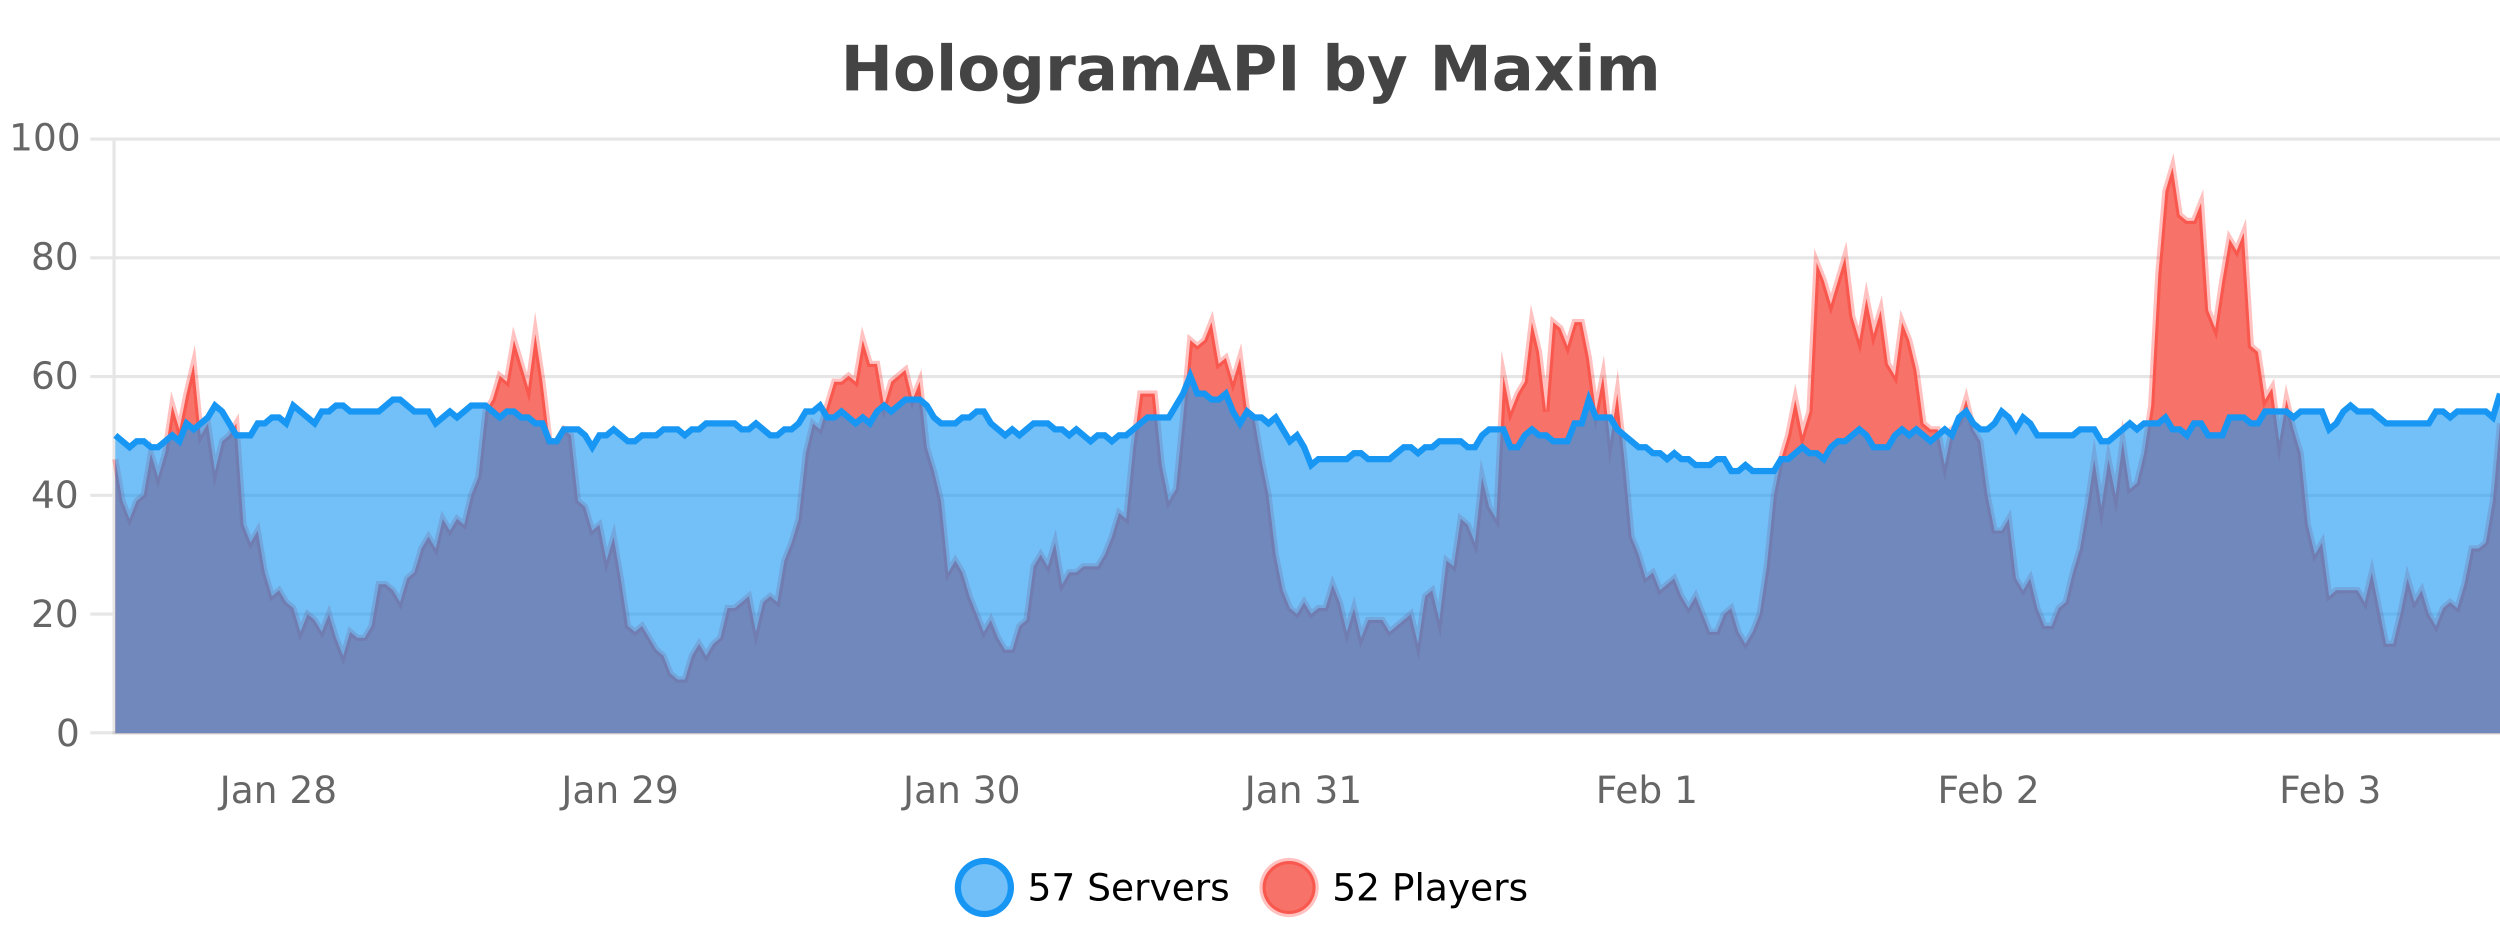 <?xml version="1.0" encoding="UTF-8"?>
<svg xmlns="http://www.w3.org/2000/svg" xmlns:xlink="http://www.w3.org/1999/xlink" width="800pt" height="300pt" viewBox="0 0 800 300" version="1.1">
<defs>
<clipPath id="clip1">
  <path d="M 278 263 L 352 263 L 352 300 L 278 300 Z M 278 263 "/>
</clipPath>
<clipPath id="clip2">
  <path d="M 375 263 L 450 263 L 450 300 L 375 300 Z M 375 263 "/>
</clipPath>
<clipPath id="clip3">
  <path d="M 36.906 53 L 800 53 L 800 234.602 L 36.906 234.602 Z M 36.906 53 "/>
</clipPath>
<clipPath id="clip4">
  <path d="M 35.906 43 L 800 43 L 800 235.602 L 35.906 235.602 Z M 35.906 43 "/>
</clipPath>
<clipPath id="clip5">
  <path d="M 36.906 120 L 800 120 L 800 234.602 L 36.906 234.602 Z M 36.906 120 "/>
</clipPath>
<clipPath id="clip6">
  <path d="M 35.906 91 L 800 91 L 800 180 L 35.906 180 Z M 35.906 91 "/>
</clipPath>
</defs>
<g id="surface1245421">
<rect x="0" y="0" width="800" height="300" style="fill:rgb(100%,100%,100%);fill-opacity:1;stroke:none;"/>
<path style="fill:none;stroke-width:1;stroke-linecap:butt;stroke-linejoin:miter;stroke:rgb(0%,0%,0%);stroke-opacity:0.098;stroke-miterlimit:10;" d="M 37 234.5 L 800 234.5 "/>
<path style="fill:none;stroke-width:1;stroke-linecap:butt;stroke-linejoin:miter;stroke:rgb(0%,0%,0%);stroke-opacity:0.098;stroke-miterlimit:10;" d="M 28.906 234.5 L 36 234.5 "/>
<path style="fill:none;stroke-width:1;stroke-linecap:butt;stroke-linejoin:miter;stroke:rgb(0%,0%,0%);stroke-opacity:0.098;stroke-miterlimit:10;" d="M 37 196.5 L 800 196.5 "/>
<path style="fill:none;stroke-width:1;stroke-linecap:butt;stroke-linejoin:miter;stroke:rgb(0%,0%,0%);stroke-opacity:0.098;stroke-miterlimit:10;" d="M 28.906 196.5 L 36 196.5 "/>
<path style="fill:none;stroke-width:1;stroke-linecap:butt;stroke-linejoin:miter;stroke:rgb(0%,0%,0%);stroke-opacity:0.098;stroke-miterlimit:10;" d="M 37 158.5 L 800 158.5 "/>
<path style="fill:none;stroke-width:1;stroke-linecap:butt;stroke-linejoin:miter;stroke:rgb(0%,0%,0%);stroke-opacity:0.098;stroke-miterlimit:10;" d="M 28.906 158.5 L 36 158.5 "/>
<path style="fill:none;stroke-width:1;stroke-linecap:butt;stroke-linejoin:miter;stroke:rgb(0%,0%,0%);stroke-opacity:0.098;stroke-miterlimit:10;" d="M 37 120.5 L 800 120.5 "/>
<path style="fill:none;stroke-width:1;stroke-linecap:butt;stroke-linejoin:miter;stroke:rgb(0%,0%,0%);stroke-opacity:0.098;stroke-miterlimit:10;" d="M 28.906 120.5 L 36 120.5 "/>
<path style="fill:none;stroke-width:1;stroke-linecap:butt;stroke-linejoin:miter;stroke:rgb(0%,0%,0%);stroke-opacity:0.098;stroke-miterlimit:10;" d="M 37 82.5 L 800 82.5 "/>
<path style="fill:none;stroke-width:1;stroke-linecap:butt;stroke-linejoin:miter;stroke:rgb(0%,0%,0%);stroke-opacity:0.098;stroke-miterlimit:10;" d="M 28.906 82.5 L 36 82.5 "/>
<path style="fill:none;stroke-width:1;stroke-linecap:butt;stroke-linejoin:miter;stroke:rgb(0%,0%,0%);stroke-opacity:0.098;stroke-miterlimit:10;" d="M 37 44.5 L 800 44.5 "/>
<path style="fill:none;stroke-width:1;stroke-linecap:butt;stroke-linejoin:miter;stroke:rgb(0%,0%,0%);stroke-opacity:0.098;stroke-miterlimit:10;" d="M 28.906 44.5 L 36 44.5 "/>
<path style=" stroke:none;fill-rule:nonzero;fill:rgb(9.02%,58.824%,95.294%);fill-opacity:0.6;" d="M 323.488 284 C 323.488 288.688 319.688 292.484 315.004 292.484 C 310.316 292.484 306.52 288.688 306.52 284 C 306.52 279.312 310.316 275.516 315.004 275.516 C 319.688 275.516 323.488 279.312 323.488 284 Z M 323.488 284 "/>
<g clip-path="url(#clip1)" clip-rule="nonzero">
<path style="fill:none;stroke-width:2;stroke-linecap:butt;stroke-linejoin:miter;stroke:rgb(9.02%,58.824%,95.294%);stroke-opacity:1;stroke-miterlimit:10;" d="M 323.488 284 C 323.488 288.688 319.688 292.484 315.004 292.484 C 310.316 292.484 306.52 288.688 306.52 284 C 306.52 279.312 310.316 275.516 315.004 275.516 C 319.688 275.516 323.488 279.312 323.488 284 Z M 323.488 284 "/>
</g>
<path style=" stroke:none;fill-rule:nonzero;fill:rgb(0%,0%,0%);fill-opacity:1;" d="M 330.117 279.406 L 334.758 279.406 L 334.758 280.406 L 331.195 280.406 L 331.195 282.547 C 331.371 282.484 331.543 282.445 331.711 282.422 C 331.887 282.391 332.059 282.375 332.227 282.375 C 333.203 282.375 333.98 282.648 334.555 283.188 C 335.125 283.719 335.414 284.438 335.414 285.344 C 335.414 286.293 335.117 287.027 334.523 287.547 C 333.938 288.07 333.117 288.328 332.055 288.328 C 331.68 288.328 331.297 288.297 330.914 288.234 C 330.539 288.172 330.148 288.078 329.742 287.953 L 329.742 286.766 C 330.094 286.953 330.461 287.094 330.836 287.188 C 331.211 287.281 331.605 287.328 332.023 287.328 C 332.699 287.328 333.234 287.152 333.633 286.797 C 334.027 286.445 334.227 285.961 334.227 285.344 C 334.227 284.742 334.027 284.262 333.633 283.906 C 333.234 283.555 332.699 283.375 332.023 283.375 C 331.711 283.375 331.391 283.414 331.07 283.484 C 330.758 283.547 330.438 283.652 330.117 283.797 Z M 337.438 279.406 L 343.062 279.406 L 343.062 279.906 L 339.891 288.156 L 338.656 288.156 L 341.641 280.406 L 337.438 280.406 Z M 354.324 279.688 L 354.324 280.844 C 353.875 280.637 353.449 280.48 353.043 280.375 C 352.645 280.262 352.266 280.203 351.902 280.203 C 351.254 280.203 350.754 280.328 350.402 280.578 C 350.059 280.828 349.887 281.188 349.887 281.656 C 349.887 282.043 350 282.336 350.23 282.531 C 350.457 282.73 350.902 282.887 351.559 283 L 352.262 283.156 C 353.145 283.324 353.797 283.621 354.215 284.047 C 354.641 284.465 354.855 285.027 354.855 285.734 C 354.855 286.59 354.566 287.234 353.996 287.672 C 353.434 288.109 352.598 288.328 351.496 288.328 C 351.09 288.328 350.652 288.281 350.184 288.188 C 349.715 288.094 349.23 287.953 348.73 287.766 L 348.73 286.547 C 349.207 286.82 349.676 287.023 350.137 287.156 C 350.605 287.293 351.059 287.359 351.496 287.359 C 352.172 287.359 352.691 287.23 353.059 286.969 C 353.434 286.699 353.621 286.32 353.621 285.828 C 353.621 285.402 353.484 285.07 353.215 284.828 C 352.953 284.578 352.52 284.398 351.918 284.281 L 351.199 284.141 C 350.312 283.965 349.672 283.688 349.277 283.312 C 348.891 282.938 348.699 282.418 348.699 281.75 C 348.699 280.969 348.969 280.359 349.512 279.922 C 350.051 279.477 350.801 279.25 351.762 279.25 C 352.176 279.25 352.594 279.289 353.012 279.359 C 353.438 279.434 353.875 279.543 354.324 279.688 Z M 362.27 284.609 L 362.27 285.125 L 357.301 285.125 C 357.352 285.875 357.574 286.445 357.973 286.828 C 358.379 287.215 358.934 287.406 359.645 287.406 C 360.059 287.406 360.461 287.359 360.848 287.266 C 361.242 287.164 361.633 287.008 362.02 286.797 L 362.02 287.828 C 361.621 287.984 361.223 288.105 360.816 288.188 C 360.41 288.281 359.996 288.328 359.582 288.328 C 358.539 288.328 357.711 288.027 357.098 287.422 C 356.48 286.809 356.176 285.98 356.176 284.938 C 356.176 283.867 356.465 283.016 357.051 282.391 C 357.633 281.758 358.414 281.438 359.395 281.438 C 360.277 281.438 360.977 281.727 361.488 282.297 C 362.008 282.859 362.27 283.633 362.27 284.609 Z M 361.191 284.281 C 361.18 283.699 361.012 283.23 360.691 282.875 C 360.367 282.523 359.941 282.344 359.41 282.344 C 358.805 282.344 358.32 282.516 357.957 282.859 C 357.602 283.203 357.398 283.684 357.348 284.297 Z M 367.84 282.594 C 367.715 282.531 367.578 282.484 367.434 282.453 C 367.297 282.414 367.141 282.391 366.965 282.391 C 366.359 282.391 365.891 282.59 365.559 282.984 C 365.234 283.383 365.074 283.953 365.074 284.703 L 365.074 288.156 L 363.996 288.156 L 363.996 281.594 L 365.074 281.594 L 365.074 282.609 C 365.301 282.215 365.598 281.922 365.965 281.734 C 366.328 281.539 366.77 281.438 367.293 281.438 C 367.363 281.438 367.441 281.445 367.527 281.453 C 367.621 281.465 367.719 281.48 367.824 281.5 Z M 368.195 281.594 L 369.336 281.594 L 371.383 287.094 L 373.445 281.594 L 374.586 281.594 L 372.117 288.156 L 370.648 288.156 Z M 381.688 284.609 L 381.688 285.125 L 376.719 285.125 C 376.77 285.875 376.992 286.445 377.391 286.828 C 377.797 287.215 378.352 287.406 379.062 287.406 C 379.477 287.406 379.879 287.359 380.266 287.266 C 380.66 287.164 381.051 287.008 381.438 286.797 L 381.438 287.828 C 381.039 287.984 380.641 288.105 380.234 288.188 C 379.828 288.281 379.414 288.328 379 288.328 C 377.957 288.328 377.129 288.027 376.516 287.422 C 375.898 286.809 375.594 285.98 375.594 284.938 C 375.594 283.867 375.883 283.016 376.469 282.391 C 377.051 281.758 377.832 281.438 378.812 281.438 C 379.695 281.438 380.395 281.727 380.906 282.297 C 381.426 282.859 381.688 283.633 381.688 284.609 Z M 380.609 284.281 C 380.598 283.699 380.43 283.23 380.109 282.875 C 379.785 282.523 379.359 282.344 378.828 282.344 C 378.223 282.344 377.738 282.516 377.375 282.859 C 377.02 283.203 376.816 283.684 376.766 284.297 Z M 387.258 282.594 C 387.133 282.531 386.996 282.484 386.852 282.453 C 386.715 282.414 386.559 282.391 386.383 282.391 C 385.777 282.391 385.309 282.59 384.977 282.984 C 384.652 283.383 384.492 283.953 384.492 284.703 L 384.492 288.156 L 383.414 288.156 L 383.414 281.594 L 384.492 281.594 L 384.492 282.609 C 384.719 282.215 385.016 281.922 385.383 281.734 C 385.746 281.539 386.188 281.438 386.711 281.438 C 386.781 281.438 386.859 281.445 386.945 281.453 C 387.039 281.465 387.137 281.48 387.242 281.5 Z M 392.566 281.781 L 392.566 282.812 C 392.262 282.656 391.945 282.543 391.613 282.469 C 391.289 282.387 390.949 282.344 390.598 282.344 C 390.066 282.344 389.664 282.43 389.395 282.594 C 389.121 282.75 388.988 282.996 388.988 283.328 C 388.988 283.578 389.082 283.777 389.27 283.922 C 389.465 284.059 389.855 284.188 390.441 284.312 L 390.801 284.406 C 391.57 284.562 392.117 284.793 392.441 285.094 C 392.762 285.398 392.926 285.812 392.926 286.344 C 392.926 286.961 392.68 287.445 392.191 287.797 C 391.711 288.152 391.051 288.328 390.207 288.328 C 389.852 288.328 389.48 288.289 389.098 288.219 C 388.723 288.156 388.324 288.059 387.91 287.922 L 387.91 286.797 C 388.305 287.008 388.695 287.164 389.082 287.266 C 389.465 287.371 389.852 287.422 390.238 287.422 C 390.738 287.422 391.121 287.34 391.395 287.172 C 391.676 286.996 391.816 286.746 391.816 286.422 C 391.816 286.133 391.715 285.906 391.52 285.75 C 391.32 285.594 390.887 285.445 390.223 285.297 L 389.848 285.219 C 389.18 285.074 388.695 284.855 388.395 284.562 C 388.102 284.273 387.957 283.875 387.957 283.375 C 387.957 282.75 388.176 282.273 388.613 281.938 C 389.051 281.605 389.668 281.438 390.473 281.438 C 390.867 281.438 391.242 281.469 391.598 281.531 C 391.949 281.586 392.273 281.668 392.566 281.781 Z M 325.004 277.016 "/>
<path style=" stroke:none;fill-rule:nonzero;fill:rgb(96.863%,44.706%,40.784%);fill-opacity:1;" d="M 420.988 284 C 420.988 288.688 417.191 292.484 412.504 292.484 C 407.82 292.484 404.02 288.688 404.02 284 C 404.02 279.312 407.82 275.516 412.504 275.516 C 417.191 275.516 420.988 279.312 420.988 284 Z M 420.988 284 "/>
<g clip-path="url(#clip2)" clip-rule="nonzero">
<path style="fill:none;stroke-width:2;stroke-linecap:butt;stroke-linejoin:miter;stroke:rgb(100%,4.706%,0%);stroke-opacity:0.247;stroke-miterlimit:10;" d="M 420.988 284 C 420.988 288.688 417.191 292.484 412.504 292.484 C 407.82 292.484 404.02 288.688 404.02 284 C 404.02 279.312 407.82 275.516 412.504 275.516 C 417.191 275.516 420.988 279.312 420.988 284 Z M 420.988 284 "/>
</g>
<path style=" stroke:none;fill-rule:nonzero;fill:rgb(0%,0%,0%);fill-opacity:1;" d="M 427.617 279.406 L 432.258 279.406 L 432.258 280.406 L 428.695 280.406 L 428.695 282.547 C 428.871 282.484 429.043 282.445 429.211 282.422 C 429.387 282.391 429.559 282.375 429.727 282.375 C 430.703 282.375 431.48 282.648 432.055 283.188 C 432.625 283.719 432.914 284.438 432.914 285.344 C 432.914 286.293 432.617 287.027 432.023 287.547 C 431.438 288.07 430.617 288.328 429.555 288.328 C 429.18 288.328 428.797 288.297 428.414 288.234 C 428.039 288.172 427.648 288.078 427.242 287.953 L 427.242 286.766 C 427.594 286.953 427.961 287.094 428.336 287.188 C 428.711 287.281 429.105 287.328 429.523 287.328 C 430.199 287.328 430.734 287.152 431.133 286.797 C 431.527 286.445 431.727 285.961 431.727 285.344 C 431.727 284.742 431.527 284.262 431.133 283.906 C 430.734 283.555 430.199 283.375 429.523 283.375 C 429.211 283.375 428.891 283.414 428.57 283.484 C 428.258 283.547 427.938 283.652 427.617 283.797 Z M 436.25 287.156 L 440.391 287.156 L 440.391 288.156 L 434.828 288.156 L 434.828 287.156 C 435.273 286.699 435.883 286.078 436.656 285.297 C 437.438 284.508 437.926 283.996 438.125 283.766 C 438.508 283.352 438.773 282.996 438.922 282.703 C 439.078 282.402 439.156 282.109 439.156 281.828 C 439.156 281.359 438.988 280.98 438.656 280.688 C 438.332 280.398 437.91 280.25 437.391 280.25 C 437.016 280.25 436.617 280.312 436.203 280.438 C 435.797 280.562 435.359 280.762 434.891 281.031 L 434.891 279.828 C 435.367 279.641 435.812 279.5 436.219 279.406 C 436.633 279.305 437.016 279.25 437.359 279.25 C 438.266 279.25 438.988 279.48 439.531 279.938 C 440.07 280.387 440.344 280.992 440.344 281.75 C 440.344 282.105 440.273 282.445 440.141 282.766 C 440.004 283.09 439.758 283.469 439.406 283.906 C 439.301 284.023 438.988 284.352 438.469 284.891 C 437.945 285.434 437.207 286.188 436.25 287.156 Z M 447.762 280.375 L 447.762 283.672 L 449.246 283.672 C 449.797 283.672 450.223 283.531 450.527 283.25 C 450.828 282.961 450.98 282.547 450.98 282.016 C 450.98 281.496 450.828 281.094 450.527 280.812 C 450.223 280.523 449.797 280.375 449.246 280.375 Z M 446.574 279.406 L 449.246 279.406 C 450.234 279.406 450.98 279.633 451.48 280.078 C 451.98 280.516 452.23 281.164 452.23 282.016 C 452.23 282.883 451.98 283.539 451.48 283.984 C 450.98 284.422 450.234 284.641 449.246 284.641 L 447.762 284.641 L 447.762 288.156 L 446.574 288.156 Z M 453.766 279.031 L 454.844 279.031 L 454.844 288.156 L 453.766 288.156 Z M 460.082 284.859 C 459.215 284.859 458.613 284.961 458.27 285.156 C 457.934 285.355 457.77 285.695 457.77 286.172 C 457.77 286.559 457.895 286.867 458.145 287.094 C 458.402 287.312 458.746 287.422 459.176 287.422 C 459.777 287.422 460.258 287.215 460.613 286.797 C 460.977 286.371 461.16 285.805 461.16 285.094 L 461.16 284.859 Z M 462.238 284.406 L 462.238 288.156 L 461.16 288.156 L 461.16 287.156 C 460.91 287.555 460.602 287.852 460.238 288.047 C 459.871 288.234 459.426 288.328 458.895 288.328 C 458.215 288.328 457.68 288.141 457.285 287.766 C 456.887 287.383 456.691 286.875 456.691 286.25 C 456.691 285.512 456.934 284.953 457.426 284.578 C 457.926 284.203 458.664 284.016 459.645 284.016 L 461.16 284.016 L 461.16 283.906 C 461.16 283.406 460.992 283.023 460.66 282.75 C 460.336 282.48 459.883 282.344 459.301 282.344 C 458.926 282.344 458.555 282.391 458.191 282.484 C 457.836 282.578 457.496 282.715 457.176 282.891 L 457.176 281.891 C 457.57 281.734 457.949 281.621 458.316 281.547 C 458.691 281.477 459.055 281.438 459.41 281.438 C 460.355 281.438 461.066 281.684 461.535 282.172 C 462.004 282.664 462.238 283.406 462.238 284.406 Z M 467.188 288.766 C 466.883 289.547 466.586 290.055 466.297 290.297 C 466.004 290.535 465.617 290.656 465.141 290.656 L 464.281 290.656 L 464.281 289.75 L 464.906 289.75 C 465.207 289.75 465.438 289.676 465.594 289.531 C 465.758 289.395 465.941 289.066 466.141 288.547 L 466.344 288.047 L 463.688 281.594 L 464.828 281.594 L 466.875 286.719 L 468.938 281.594 L 470.078 281.594 Z M 477.18 284.609 L 477.18 285.125 L 472.211 285.125 C 472.262 285.875 472.484 286.445 472.883 286.828 C 473.289 287.215 473.844 287.406 474.555 287.406 C 474.969 287.406 475.371 287.359 475.758 287.266 C 476.152 287.164 476.543 287.008 476.93 286.797 L 476.93 287.828 C 476.531 287.984 476.133 288.105 475.727 288.188 C 475.32 288.281 474.906 288.328 474.492 288.328 C 473.449 288.328 472.621 288.027 472.008 287.422 C 471.391 286.809 471.086 285.98 471.086 284.938 C 471.086 283.867 471.375 283.016 471.961 282.391 C 472.543 281.758 473.324 281.438 474.305 281.438 C 475.188 281.438 475.887 281.727 476.398 282.297 C 476.918 282.859 477.18 283.633 477.18 284.609 Z M 476.102 284.281 C 476.09 283.699 475.922 283.23 475.602 282.875 C 475.277 282.523 474.852 282.344 474.32 282.344 C 473.715 282.344 473.23 282.516 472.867 282.859 C 472.512 283.203 472.309 283.684 472.258 284.297 Z M 482.75 282.594 C 482.625 282.531 482.488 282.484 482.344 282.453 C 482.207 282.414 482.051 282.391 481.875 282.391 C 481.27 282.391 480.801 282.59 480.469 282.984 C 480.145 283.383 479.984 283.953 479.984 284.703 L 479.984 288.156 L 478.906 288.156 L 478.906 281.594 L 479.984 281.594 L 479.984 282.609 C 480.211 282.215 480.508 281.922 480.875 281.734 C 481.238 281.539 481.68 281.438 482.203 281.438 C 482.273 281.438 482.352 281.445 482.438 281.453 C 482.531 281.465 482.629 281.48 482.734 281.5 Z M 488.055 281.781 L 488.055 282.812 C 487.75 282.656 487.434 282.543 487.102 282.469 C 486.777 282.387 486.438 282.344 486.086 282.344 C 485.555 282.344 485.152 282.43 484.883 282.594 C 484.609 282.75 484.477 282.996 484.477 283.328 C 484.477 283.578 484.57 283.777 484.758 283.922 C 484.953 284.059 485.344 284.188 485.93 284.312 L 486.289 284.406 C 487.059 284.562 487.605 284.793 487.93 285.094 C 488.25 285.398 488.414 285.812 488.414 286.344 C 488.414 286.961 488.168 287.445 487.68 287.797 C 487.199 288.152 486.539 288.328 485.695 288.328 C 485.34 288.328 484.969 288.289 484.586 288.219 C 484.211 288.156 483.812 288.059 483.398 287.922 L 483.398 286.797 C 483.793 287.008 484.184 287.164 484.57 287.266 C 484.953 287.371 485.34 287.422 485.727 287.422 C 486.227 287.422 486.609 287.34 486.883 287.172 C 487.164 286.996 487.305 286.746 487.305 286.422 C 487.305 286.133 487.203 285.906 487.008 285.75 C 486.809 285.594 486.375 285.445 485.711 285.297 L 485.336 285.219 C 484.668 285.074 484.184 284.855 483.883 284.562 C 483.59 284.273 483.445 283.875 483.445 283.375 C 483.445 282.75 483.664 282.273 484.102 281.938 C 484.539 281.605 485.156 281.438 485.961 281.438 C 486.355 281.438 486.73 281.469 487.086 281.531 C 487.438 281.586 487.762 281.668 488.055 281.781 Z M 422.504 277.016 "/>
<path style=" stroke:none;fill-rule:nonzero;fill:rgb(26.667%,26.667%,26.667%);fill-opacity:1;" d="M 270.844 14.344 L 274.594 14.344 L 274.594 19.891 L 280.141 19.891 L 280.141 14.344 L 283.906 14.344 L 283.906 28.922 L 280.141 28.922 L 280.141 22.734 L 274.594 22.734 L 274.594 28.922 L 270.844 28.922 Z M 292.629 20.219 C 291.848 20.219 291.254 20.5 290.848 21.062 C 290.441 21.617 290.238 22.418 290.238 23.469 C 290.238 24.512 290.441 25.312 290.848 25.875 C 291.254 26.43 291.848 26.703 292.629 26.703 C 293.387 26.703 293.965 26.43 294.363 25.875 C 294.77 25.312 294.973 24.512 294.973 23.469 C 294.973 22.418 294.77 21.617 294.363 21.062 C 293.965 20.5 293.387 20.219 292.629 20.219 Z M 292.629 17.719 C 294.504 17.719 295.965 18.23 297.02 19.25 C 298.082 20.262 298.613 21.668 298.613 23.469 C 298.613 25.262 298.082 26.668 297.02 27.688 C 295.965 28.699 294.504 29.203 292.629 29.203 C 290.73 29.203 289.254 28.699 288.191 27.688 C 287.129 26.668 286.598 25.262 286.598 23.469 C 286.598 21.668 287.129 20.262 288.191 19.25 C 289.254 18.23 290.73 17.719 292.629 17.719 Z M 301.164 13.719 L 304.648 13.719 L 304.648 28.922 L 301.164 28.922 Z M 313.227 20.219 C 312.445 20.219 311.852 20.5 311.445 21.062 C 311.039 21.617 310.836 22.418 310.836 23.469 C 310.836 24.512 311.039 25.312 311.445 25.875 C 311.852 26.43 312.445 26.703 313.227 26.703 C 313.984 26.703 314.562 26.43 314.961 25.875 C 315.367 25.312 315.57 24.512 315.57 23.469 C 315.57 22.418 315.367 21.617 314.961 21.062 C 314.562 20.5 313.984 20.219 313.227 20.219 Z M 313.227 17.719 C 315.102 17.719 316.562 18.23 317.617 19.25 C 318.68 20.262 319.211 21.668 319.211 23.469 C 319.211 25.262 318.68 26.668 317.617 27.688 C 316.562 28.699 315.102 29.203 313.227 29.203 C 311.328 29.203 309.852 28.699 308.789 27.688 C 307.727 26.668 307.195 25.262 307.195 23.469 C 307.195 21.668 307.727 20.262 308.789 19.25 C 309.852 18.23 311.328 17.719 313.227 17.719 Z M 329.199 27.062 C 328.719 27.699 328.188 28.168 327.605 28.469 C 327.02 28.773 326.348 28.922 325.59 28.922 C 324.254 28.922 323.152 28.398 322.277 27.344 C 321.41 26.293 320.98 24.953 320.98 23.328 C 320.98 21.695 321.41 20.355 322.277 19.312 C 323.152 18.262 324.254 17.734 325.59 17.734 C 326.348 17.734 327.02 17.887 327.605 18.188 C 328.188 18.492 328.719 18.965 329.199 19.609 L 329.199 17.984 L 332.715 17.984 L 332.715 27.812 C 332.715 29.57 332.156 30.914 331.043 31.844 C 329.938 32.77 328.328 33.234 326.215 33.234 C 325.535 33.234 324.875 33.18 324.23 33.078 C 323.594 32.973 322.953 32.816 322.309 32.609 L 322.309 29.875 C 322.922 30.227 323.52 30.488 324.105 30.656 C 324.688 30.832 325.277 30.922 325.871 30.922 C 327.016 30.922 327.855 30.672 328.387 30.172 C 328.926 29.672 329.199 28.887 329.199 27.812 Z M 326.887 20.266 C 326.168 20.266 325.605 20.531 325.199 21.062 C 324.793 21.594 324.59 22.352 324.59 23.328 C 324.59 24.328 324.781 25.09 325.168 25.609 C 325.562 26.121 326.137 26.375 326.887 26.375 C 327.613 26.375 328.184 26.109 328.59 25.578 C 328.996 25.047 329.199 24.297 329.199 23.328 C 329.199 22.352 328.996 21.594 328.59 21.062 C 328.184 20.531 327.613 20.266 326.887 20.266 Z M 344.203 20.969 C 343.891 20.824 343.582 20.719 343.281 20.656 C 342.977 20.586 342.676 20.547 342.375 20.547 C 341.469 20.547 340.77 20.836 340.281 21.406 C 339.801 21.98 339.562 22.805 339.562 23.875 L 339.562 28.922 L 336.078 28.922 L 336.078 17.984 L 339.562 17.984 L 339.562 19.781 C 340.008 19.062 340.523 18.543 341.109 18.219 C 341.691 17.887 342.391 17.719 343.203 17.719 C 343.328 17.719 343.457 17.727 343.594 17.734 C 343.727 17.746 343.926 17.766 344.188 17.797 Z M 350.832 24 C 350.102 24 349.555 24.125 349.191 24.375 C 348.824 24.617 348.645 24.98 348.645 25.469 C 348.645 25.906 348.789 26.25 349.082 26.5 C 349.383 26.75 349.793 26.875 350.316 26.875 C 350.973 26.875 351.523 26.641 351.973 26.172 C 352.43 25.703 352.66 25.117 352.66 24.406 L 352.66 24 Z M 356.176 22.688 L 356.176 28.922 L 352.66 28.922 L 352.66 27.297 C 352.191 27.965 351.66 28.449 351.066 28.75 C 350.48 29.051 349.77 29.203 348.926 29.203 C 347.801 29.203 346.883 28.875 346.176 28.219 C 345.465 27.555 345.113 26.695 345.113 25.641 C 345.113 24.359 345.551 23.422 346.426 22.828 C 347.309 22.227 348.699 21.922 350.598 21.922 L 352.66 21.922 L 352.66 21.641 C 352.66 21.09 352.441 20.688 352.004 20.438 C 351.566 20.18 350.883 20.047 349.957 20.047 C 349.207 20.047 348.508 20.125 347.863 20.281 C 347.215 20.43 346.617 20.648 346.066 20.938 L 346.066 18.281 C 346.816 18.094 347.566 17.953 348.316 17.859 C 349.074 17.766 349.836 17.719 350.598 17.719 C 352.566 17.719 353.988 18.109 354.863 18.891 C 355.738 19.664 356.176 20.93 356.176 22.688 Z M 369.562 19.797 C 370.008 19.121 370.535 18.605 371.141 18.25 C 371.754 17.898 372.426 17.719 373.156 17.719 C 374.406 17.719 375.359 18.109 376.016 18.891 C 376.68 19.664 377.016 20.789 377.016 22.266 L 377.016 28.922 L 373.5 28.922 L 373.5 23.219 C 373.5 23.137 373.5 23.047 373.5 22.953 C 373.508 22.859 373.516 22.73 373.516 22.562 C 373.516 21.793 373.398 21.234 373.172 20.891 C 372.941 20.539 372.57 20.359 372.062 20.359 C 371.406 20.359 370.895 20.637 370.531 21.188 C 370.164 21.73 369.977 22.516 369.969 23.547 L 369.969 28.922 L 366.453 28.922 L 366.453 23.219 C 366.453 22.012 366.348 21.234 366.141 20.891 C 365.93 20.539 365.562 20.359 365.031 20.359 C 364.352 20.359 363.832 20.637 363.469 21.188 C 363.102 21.73 362.922 22.516 362.922 23.547 L 362.922 28.922 L 359.406 28.922 L 359.406 17.984 L 362.922 17.984 L 362.922 19.578 C 363.359 18.965 363.852 18.5 364.406 18.188 C 364.957 17.875 365.57 17.719 366.25 17.719 C 367 17.719 367.664 17.902 368.25 18.266 C 368.832 18.633 369.27 19.141 369.562 19.797 Z M 389.277 26.266 L 383.402 26.266 L 382.465 28.922 L 378.684 28.922 L 384.09 14.344 L 388.574 14.344 L 393.965 28.922 L 390.199 28.922 Z M 384.34 23.562 L 388.324 23.562 L 386.34 17.766 Z M 395.914 14.344 L 402.148 14.344 C 404 14.344 405.422 14.758 406.414 15.578 C 407.414 16.402 407.914 17.574 407.914 19.094 C 407.914 20.625 407.414 21.805 406.414 22.625 C 405.422 23.449 404 23.859 402.148 23.859 L 399.664 23.859 L 399.664 28.922 L 395.914 28.922 Z M 399.664 17.062 L 399.664 21.141 L 401.742 21.141 C 402.469 21.141 403.031 20.965 403.43 20.609 C 403.836 20.258 404.039 19.75 404.039 19.094 C 404.039 18.449 403.836 17.949 403.43 17.594 C 403.031 17.242 402.469 17.062 401.742 17.062 Z M 410.57 14.344 L 414.32 14.344 L 414.32 28.922 L 410.57 28.922 Z M 430.633 26.672 C 431.383 26.672 431.953 26.402 432.352 25.859 C 432.746 25.309 432.945 24.512 432.945 23.469 C 432.945 22.43 432.746 21.637 432.352 21.094 C 431.953 20.543 431.383 20.266 430.633 20.266 C 429.883 20.266 429.305 20.543 428.898 21.094 C 428.5 21.637 428.305 22.43 428.305 23.469 C 428.305 24.5 428.5 25.293 428.898 25.844 C 429.305 26.398 429.883 26.672 430.633 26.672 Z M 428.305 19.578 C 428.793 18.945 429.328 18.477 429.914 18.172 C 430.496 17.871 431.168 17.719 431.93 17.719 C 433.281 17.719 434.391 18.258 435.258 19.328 C 436.121 20.402 436.555 21.781 436.555 23.469 C 436.555 25.148 436.121 26.523 435.258 27.594 C 434.391 28.668 433.281 29.203 431.93 29.203 C 431.168 29.203 430.496 29.051 429.914 28.75 C 429.328 28.449 428.793 27.98 428.305 27.344 L 428.305 28.922 L 424.82 28.922 L 424.82 13.719 L 428.305 13.719 Z M 437.695 17.984 L 441.18 17.984 L 444.133 25.406 L 446.633 17.984 L 450.117 17.984 L 445.523 29.953 C 445.062 31.172 444.523 32.02 443.898 32.5 C 443.281 32.988 442.477 33.234 441.477 33.234 L 439.445 33.234 L 439.445 30.938 L 440.539 30.938 C 441.133 30.938 441.562 30.844 441.836 30.656 C 442.105 30.469 442.312 30.129 442.461 29.641 L 442.57 29.344 Z M 459.289 14.344 L 464.07 14.344 L 467.383 22.141 L 470.727 14.344 L 475.508 14.344 L 475.508 28.922 L 471.945 28.922 L 471.945 18.25 L 468.586 26.125 L 466.211 26.125 L 462.852 18.25 L 462.852 28.922 L 459.289 28.922 Z M 483.93 24 C 483.199 24 482.652 24.125 482.289 24.375 C 481.922 24.617 481.742 24.98 481.742 25.469 C 481.742 25.906 481.887 26.25 482.18 26.5 C 482.48 26.75 482.891 26.875 483.414 26.875 C 484.07 26.875 484.621 26.641 485.07 26.172 C 485.527 25.703 485.758 25.117 485.758 24.406 L 485.758 24 Z M 489.273 22.688 L 489.273 28.922 L 485.758 28.922 L 485.758 27.297 C 485.289 27.965 484.758 28.449 484.164 28.75 C 483.578 29.051 482.867 29.203 482.023 29.203 C 480.898 29.203 479.98 28.875 479.273 28.219 C 478.562 27.555 478.211 26.695 478.211 25.641 C 478.211 24.359 478.648 23.422 479.523 22.828 C 480.406 22.227 481.797 21.922 483.695 21.922 L 485.758 21.922 L 485.758 21.641 C 485.758 21.09 485.539 20.688 485.102 20.438 C 484.664 20.18 483.98 20.047 483.055 20.047 C 482.305 20.047 481.605 20.125 480.961 20.281 C 480.312 20.43 479.715 20.648 479.164 20.938 L 479.164 18.281 C 479.914 18.094 480.664 17.953 481.414 17.859 C 482.172 17.766 482.934 17.719 483.695 17.719 C 485.664 17.719 487.086 18.109 487.961 18.891 C 488.836 19.664 489.273 20.93 489.273 22.688 Z M 495.281 23.328 L 491.344 17.984 L 495.047 17.984 L 497.281 21.219 L 499.547 17.984 L 503.25 17.984 L 499.297 23.312 L 503.438 28.922 L 499.734 28.922 L 497.281 25.469 L 494.844 28.922 L 491.141 28.922 Z M 505.434 17.984 L 508.918 17.984 L 508.918 28.922 L 505.434 28.922 Z M 505.434 13.719 L 508.918 13.719 L 508.918 16.578 L 505.434 16.578 Z M 522.414 19.797 C 522.859 19.121 523.387 18.605 523.992 18.25 C 524.605 17.898 525.277 17.719 526.008 17.719 C 527.258 17.719 528.211 18.109 528.867 18.891 C 529.531 19.664 529.867 20.789 529.867 22.266 L 529.867 28.922 L 526.352 28.922 L 526.352 23.219 C 526.352 23.137 526.352 23.047 526.352 22.953 C 526.359 22.859 526.367 22.73 526.367 22.562 C 526.367 21.793 526.25 21.234 526.023 20.891 C 525.793 20.539 525.422 20.359 524.914 20.359 C 524.258 20.359 523.746 20.637 523.383 21.188 C 523.016 21.73 522.828 22.516 522.82 23.547 L 522.82 28.922 L 519.305 28.922 L 519.305 23.219 C 519.305 22.012 519.199 21.234 518.992 20.891 C 518.781 20.539 518.414 20.359 517.883 20.359 C 517.203 20.359 516.684 20.637 516.32 21.188 C 515.953 21.73 515.773 22.516 515.773 23.547 L 515.773 28.922 L 512.258 28.922 L 512.258 17.984 L 515.773 17.984 L 515.773 19.578 C 516.211 18.965 516.703 18.5 517.258 18.188 C 517.809 17.875 518.422 17.719 519.102 17.719 C 519.852 17.719 520.516 17.902 521.102 18.266 C 521.684 18.633 522.121 19.141 522.414 19.797 Z M 269 10.359 "/>
<path style="fill:none;stroke-width:1;stroke-linecap:butt;stroke-linejoin:miter;stroke:rgb(0%,0%,0%);stroke-opacity:0.098;stroke-miterlimit:10;" d="M 36 234.5 L 801 234.5 "/>
<path style=" stroke:none;fill-rule:nonzero;fill:rgb(40%,40%,40%);fill-opacity:1;" d="M 71.469 248.203 L 72.656 248.203 L 72.656 256.344 C 72.656 257.395 72.453 258.16 72.047 258.641 C 71.648 259.117 71.008 259.359 70.125 259.359 L 69.672 259.359 L 69.672 258.359 L 70.047 258.359 C 70.566 258.359 70.93 258.211 71.141 257.922 C 71.359 257.629 71.469 257.102 71.469 256.344 Z M 77.945 253.656 C 77.078 253.656 76.477 253.758 76.133 253.953 C 75.797 254.152 75.633 254.492 75.633 254.969 C 75.633 255.355 75.758 255.664 76.008 255.891 C 76.266 256.109 76.609 256.219 77.039 256.219 C 77.641 256.219 78.121 256.012 78.477 255.594 C 78.84 255.168 79.023 254.602 79.023 253.891 L 79.023 253.656 Z M 80.102 253.203 L 80.102 256.953 L 79.023 256.953 L 79.023 255.953 C 78.773 256.352 78.465 256.648 78.102 256.844 C 77.734 257.031 77.289 257.125 76.758 257.125 C 76.078 257.125 75.543 256.938 75.148 256.562 C 74.75 256.18 74.555 255.672 74.555 255.047 C 74.555 254.309 74.797 253.75 75.289 253.375 C 75.789 253 76.527 252.812 77.508 252.812 L 79.023 252.812 L 79.023 252.703 C 79.023 252.203 78.855 251.82 78.523 251.547 C 78.199 251.277 77.746 251.141 77.164 251.141 C 76.789 251.141 76.418 251.188 76.055 251.281 C 75.699 251.375 75.359 251.512 75.039 251.688 L 75.039 250.688 C 75.434 250.531 75.812 250.418 76.18 250.344 C 76.555 250.273 76.918 250.234 77.273 250.234 C 78.219 250.234 78.93 250.48 79.398 250.969 C 79.867 251.461 80.102 252.203 80.102 253.203 Z M 87.781 252.984 L 87.781 256.953 L 86.703 256.953 L 86.703 253.031 C 86.703 252.406 86.578 251.945 86.328 251.641 C 86.086 251.328 85.727 251.172 85.25 251.172 C 84.664 251.172 84.203 251.359 83.859 251.734 C 83.523 252.102 83.359 252.605 83.359 253.25 L 83.359 256.953 L 82.281 256.953 L 82.281 250.391 L 83.359 250.391 L 83.359 251.406 C 83.617 251.012 83.922 250.719 84.266 250.531 C 84.617 250.336 85.023 250.234 85.484 250.234 C 86.234 250.234 86.801 250.469 87.188 250.938 C 87.582 251.398 87.781 252.078 87.781 252.984 Z M 94.906 255.953 L 99.047 255.953 L 99.047 256.953 L 93.484 256.953 L 93.484 255.953 C 93.93 255.496 94.539 254.875 95.312 254.094 C 96.094 253.305 96.582 252.793 96.781 252.562 C 97.164 252.148 97.43 251.793 97.578 251.5 C 97.734 251.199 97.812 250.906 97.812 250.625 C 97.812 250.156 97.645 249.777 97.312 249.484 C 96.988 249.195 96.566 249.047 96.047 249.047 C 95.672 249.047 95.273 249.109 94.859 249.234 C 94.453 249.359 94.016 249.559 93.547 249.828 L 93.547 248.625 C 94.023 248.438 94.469 248.297 94.875 248.203 C 95.289 248.102 95.672 248.047 96.016 248.047 C 96.922 248.047 97.645 248.277 98.188 248.734 C 98.727 249.184 99 249.789 99 250.547 C 99 250.902 98.93 251.242 98.797 251.562 C 98.66 251.887 98.414 252.266 98.062 252.703 C 97.957 252.82 97.645 253.148 97.125 253.688 C 96.602 254.23 95.863 254.984 94.906 255.953 Z M 104.055 252.797 C 103.492 252.797 103.047 252.949 102.727 253.25 C 102.402 253.555 102.242 253.965 102.242 254.484 C 102.242 255.016 102.402 255.434 102.727 255.734 C 103.047 256.039 103.492 256.188 104.055 256.188 C 104.617 256.188 105.059 256.039 105.383 255.734 C 105.703 255.434 105.867 255.016 105.867 254.484 C 105.867 253.965 105.703 253.555 105.383 253.25 C 105.07 252.949 104.625 252.797 104.055 252.797 Z M 102.867 252.297 C 102.367 252.172 101.969 251.938 101.68 251.594 C 101.398 251.242 101.258 250.812 101.258 250.312 C 101.258 249.617 101.508 249.062 102.008 248.656 C 102.508 248.25 103.188 248.047 104.055 248.047 C 104.93 248.047 105.609 248.25 106.102 248.656 C 106.602 249.062 106.852 249.617 106.852 250.312 C 106.852 250.812 106.711 251.242 106.43 251.594 C 106.148 251.938 105.75 252.172 105.242 252.297 C 105.812 252.434 106.258 252.695 106.57 253.078 C 106.891 253.465 107.055 253.934 107.055 254.484 C 107.055 255.34 106.793 255.996 106.273 256.453 C 105.762 256.902 105.023 257.125 104.055 257.125 C 103.094 257.125 102.355 256.902 101.836 256.453 C 101.312 255.996 101.055 255.34 101.055 254.484 C 101.055 253.934 101.215 253.465 101.539 253.078 C 101.859 252.695 102.305 252.434 102.867 252.297 Z M 102.445 250.422 C 102.445 250.883 102.586 251.234 102.867 251.484 C 103.148 251.734 103.543 251.859 104.055 251.859 C 104.562 251.859 104.961 251.734 105.242 251.484 C 105.531 251.234 105.68 250.883 105.68 250.422 C 105.68 249.977 105.531 249.625 105.242 249.375 C 104.961 249.117 104.562 248.984 104.055 248.984 C 103.543 248.984 103.148 249.117 102.867 249.375 C 102.586 249.625 102.445 249.977 102.445 250.422 Z M 70.297 245.816 "/>
<path style=" stroke:none;fill-rule:nonzero;fill:rgb(40%,40%,40%);fill-opacity:1;" d="M 180.809 248.203 L 181.996 248.203 L 181.996 256.344 C 181.996 257.395 181.793 258.16 181.387 258.641 C 180.988 259.117 180.348 259.359 179.465 259.359 L 179.012 259.359 L 179.012 258.359 L 179.387 258.359 C 179.906 258.359 180.27 258.211 180.48 257.922 C 180.699 257.629 180.809 257.102 180.809 256.344 Z M 187.285 253.656 C 186.418 253.656 185.816 253.758 185.473 253.953 C 185.137 254.152 184.973 254.492 184.973 254.969 C 184.973 255.355 185.098 255.664 185.348 255.891 C 185.605 256.109 185.949 256.219 186.379 256.219 C 186.98 256.219 187.461 256.012 187.816 255.594 C 188.18 255.168 188.363 254.602 188.363 253.891 L 188.363 253.656 Z M 189.441 253.203 L 189.441 256.953 L 188.363 256.953 L 188.363 255.953 C 188.113 256.352 187.805 256.648 187.441 256.844 C 187.074 257.031 186.629 257.125 186.098 257.125 C 185.418 257.125 184.883 256.938 184.488 256.562 C 184.09 256.18 183.895 255.672 183.895 255.047 C 183.895 254.309 184.137 253.75 184.629 253.375 C 185.129 253 185.867 252.812 186.848 252.812 L 188.363 252.812 L 188.363 252.703 C 188.363 252.203 188.195 251.82 187.863 251.547 C 187.539 251.277 187.086 251.141 186.504 251.141 C 186.129 251.141 185.758 251.188 185.395 251.281 C 185.039 251.375 184.699 251.512 184.379 251.688 L 184.379 250.688 C 184.773 250.531 185.152 250.418 185.52 250.344 C 185.895 250.273 186.258 250.234 186.613 250.234 C 187.559 250.234 188.27 250.48 188.738 250.969 C 189.207 251.461 189.441 252.203 189.441 253.203 Z M 197.125 252.984 L 197.125 256.953 L 196.047 256.953 L 196.047 253.031 C 196.047 252.406 195.922 251.945 195.672 251.641 C 195.43 251.328 195.07 251.172 194.594 251.172 C 194.008 251.172 193.547 251.359 193.203 251.734 C 192.867 252.102 192.703 252.605 192.703 253.25 L 192.703 256.953 L 191.625 256.953 L 191.625 250.391 L 192.703 250.391 L 192.703 251.406 C 192.961 251.012 193.266 250.719 193.609 250.531 C 193.961 250.336 194.367 250.234 194.828 250.234 C 195.578 250.234 196.145 250.469 196.531 250.938 C 196.926 251.398 197.125 252.078 197.125 252.984 Z M 204.246 255.953 L 208.387 255.953 L 208.387 256.953 L 202.824 256.953 L 202.824 255.953 C 203.27 255.496 203.879 254.875 204.652 254.094 C 205.434 253.305 205.922 252.793 206.121 252.562 C 206.504 252.148 206.77 251.793 206.918 251.5 C 207.074 251.199 207.152 250.906 207.152 250.625 C 207.152 250.156 206.984 249.777 206.652 249.484 C 206.328 249.195 205.906 249.047 205.387 249.047 C 205.012 249.047 204.613 249.109 204.199 249.234 C 203.793 249.359 203.355 249.559 202.887 249.828 L 202.887 248.625 C 203.363 248.438 203.809 248.297 204.215 248.203 C 204.629 248.102 205.012 248.047 205.355 248.047 C 206.262 248.047 206.984 248.277 207.527 248.734 C 208.066 249.184 208.34 249.789 208.34 250.547 C 208.34 250.902 208.27 251.242 208.137 251.562 C 208 251.887 207.754 252.266 207.402 252.703 C 207.297 252.82 206.984 253.148 206.465 253.688 C 205.941 254.23 205.203 254.984 204.246 255.953 Z M 210.898 256.766 L 210.898 255.688 C 211.199 255.836 211.5 255.945 211.805 256.016 C 212.105 256.09 212.406 256.125 212.711 256.125 C 213.492 256.125 214.086 255.867 214.492 255.344 C 214.906 254.812 215.141 254.012 215.195 252.938 C 214.977 253.281 214.688 253.543 214.336 253.719 C 213.992 253.898 213.605 253.984 213.18 253.984 C 212.305 253.984 211.609 253.727 211.102 253.203 C 210.59 252.672 210.336 251.945 210.336 251.016 C 210.336 250.121 210.602 249.402 211.133 248.859 C 211.664 248.32 212.371 248.047 213.258 248.047 C 214.266 248.047 215.039 248.438 215.57 249.219 C 216.109 249.992 216.383 251.117 216.383 252.594 C 216.383 253.969 216.055 255.07 215.398 255.891 C 214.742 256.715 213.859 257.125 212.758 257.125 C 212.453 257.125 212.152 257.094 211.852 257.031 C 211.547 256.977 211.23 256.891 210.898 256.766 Z M 213.258 253.062 C 213.789 253.062 214.211 252.883 214.523 252.516 C 214.836 252.152 214.992 251.652 214.992 251.016 C 214.992 250.391 214.836 249.898 214.523 249.531 C 214.211 249.168 213.789 248.984 213.258 248.984 C 212.727 248.984 212.305 249.168 211.992 249.531 C 211.688 249.898 211.539 250.391 211.539 251.016 C 211.539 251.652 211.688 252.152 211.992 252.516 C 212.305 252.883 212.727 253.062 213.258 253.062 Z M 179.637 245.816 "/>
<path style=" stroke:none;fill-rule:nonzero;fill:rgb(40%,40%,40%);fill-opacity:1;" d="M 290.145 248.203 L 291.332 248.203 L 291.332 256.344 C 291.332 257.395 291.129 258.16 290.723 258.641 C 290.324 259.117 289.684 259.359 288.801 259.359 L 288.348 259.359 L 288.348 258.359 L 288.723 258.359 C 289.242 258.359 289.605 258.211 289.816 257.922 C 290.035 257.629 290.145 257.102 290.145 256.344 Z M 296.621 253.656 C 295.754 253.656 295.152 253.758 294.809 253.953 C 294.473 254.152 294.309 254.492 294.309 254.969 C 294.309 255.355 294.434 255.664 294.684 255.891 C 294.941 256.109 295.285 256.219 295.715 256.219 C 296.316 256.219 296.797 256.012 297.152 255.594 C 297.516 255.168 297.699 254.602 297.699 253.891 L 297.699 253.656 Z M 298.777 253.203 L 298.777 256.953 L 297.699 256.953 L 297.699 255.953 C 297.449 256.352 297.141 256.648 296.777 256.844 C 296.41 257.031 295.965 257.125 295.434 257.125 C 294.754 257.125 294.219 256.938 293.824 256.562 C 293.426 256.18 293.23 255.672 293.23 255.047 C 293.23 254.309 293.473 253.75 293.965 253.375 C 294.465 253 295.203 252.812 296.184 252.812 L 297.699 252.812 L 297.699 252.703 C 297.699 252.203 297.531 251.82 297.199 251.547 C 296.875 251.277 296.422 251.141 295.84 251.141 C 295.465 251.141 295.094 251.188 294.73 251.281 C 294.375 251.375 294.035 251.512 293.715 251.688 L 293.715 250.688 C 294.109 250.531 294.488 250.418 294.855 250.344 C 295.23 250.273 295.594 250.234 295.949 250.234 C 296.895 250.234 297.605 250.48 298.074 250.969 C 298.543 251.461 298.777 252.203 298.777 253.203 Z M 306.461 252.984 L 306.461 256.953 L 305.383 256.953 L 305.383 253.031 C 305.383 252.406 305.258 251.945 305.008 251.641 C 304.766 251.328 304.406 251.172 303.93 251.172 C 303.344 251.172 302.883 251.359 302.539 251.734 C 302.203 252.102 302.039 252.605 302.039 253.25 L 302.039 256.953 L 300.961 256.953 L 300.961 250.391 L 302.039 250.391 L 302.039 251.406 C 302.297 251.012 302.602 250.719 302.945 250.531 C 303.297 250.336 303.703 250.234 304.164 250.234 C 304.914 250.234 305.48 250.469 305.867 250.938 C 306.262 251.398 306.461 252.078 306.461 252.984 Z M 316.16 252.234 C 316.723 252.359 317.16 252.617 317.473 253 C 317.793 253.375 317.957 253.844 317.957 254.406 C 317.957 255.273 317.66 255.945 317.066 256.422 C 316.473 256.891 315.629 257.125 314.535 257.125 C 314.168 257.125 313.789 257.086 313.395 257.016 C 313.008 256.945 312.613 256.836 312.207 256.688 L 312.207 255.547 C 312.527 255.734 312.883 255.883 313.27 255.984 C 313.664 256.078 314.074 256.125 314.504 256.125 C 315.242 256.125 315.805 255.98 316.191 255.688 C 316.586 255.398 316.785 254.969 316.785 254.406 C 316.785 253.898 316.602 253.496 316.238 253.203 C 315.871 252.914 315.371 252.766 314.738 252.766 L 313.707 252.766 L 313.707 251.797 L 314.785 251.797 C 315.355 251.797 315.801 251.684 316.113 251.453 C 316.426 251.215 316.582 250.875 316.582 250.438 C 316.582 249.992 316.418 249.648 316.098 249.406 C 315.785 249.168 315.332 249.047 314.738 249.047 C 314.402 249.047 314.051 249.086 313.676 249.156 C 313.309 249.219 312.902 249.324 312.457 249.469 L 312.457 248.422 C 312.914 248.297 313.336 248.203 313.723 248.141 C 314.117 248.078 314.488 248.047 314.832 248.047 C 315.738 248.047 316.449 248.25 316.973 248.656 C 317.492 249.062 317.754 249.617 317.754 250.312 C 317.754 250.805 317.613 251.215 317.332 251.547 C 317.059 251.883 316.668 252.109 316.16 252.234 Z M 322.734 248.984 C 322.129 248.984 321.672 249.289 321.359 249.891 C 321.055 250.484 320.906 251.387 320.906 252.594 C 320.906 253.793 321.055 254.695 321.359 255.297 C 321.672 255.891 322.129 256.188 322.734 256.188 C 323.348 256.188 323.805 255.891 324.109 255.297 C 324.422 254.695 324.578 253.793 324.578 252.594 C 324.578 251.387 324.422 250.484 324.109 249.891 C 323.805 249.289 323.348 248.984 322.734 248.984 Z M 322.734 248.047 C 323.711 248.047 324.461 248.438 324.984 249.219 C 325.504 249.992 325.766 251.117 325.766 252.594 C 325.766 254.062 325.504 255.188 324.984 255.969 C 324.461 256.742 323.711 257.125 322.734 257.125 C 321.754 257.125 321.004 256.742 320.484 255.969 C 319.973 255.188 319.719 254.062 319.719 252.594 C 319.719 251.117 319.973 249.992 320.484 249.219 C 321.004 248.438 321.754 248.047 322.734 248.047 Z M 288.973 245.816 "/>
<path style=" stroke:none;fill-rule:nonzero;fill:rgb(40%,40%,40%);fill-opacity:1;" d="M 399.484 248.203 L 400.672 248.203 L 400.672 256.344 C 400.672 257.395 400.469 258.16 400.062 258.641 C 399.664 259.117 399.023 259.359 398.141 259.359 L 397.688 259.359 L 397.688 258.359 L 398.062 258.359 C 398.582 258.359 398.945 258.211 399.156 257.922 C 399.375 257.629 399.484 257.102 399.484 256.344 Z M 405.961 253.656 C 405.094 253.656 404.492 253.758 404.148 253.953 C 403.812 254.152 403.648 254.492 403.648 254.969 C 403.648 255.355 403.773 255.664 404.023 255.891 C 404.281 256.109 404.625 256.219 405.055 256.219 C 405.656 256.219 406.137 256.012 406.492 255.594 C 406.855 255.168 407.039 254.602 407.039 253.891 L 407.039 253.656 Z M 408.117 253.203 L 408.117 256.953 L 407.039 256.953 L 407.039 255.953 C 406.789 256.352 406.48 256.648 406.117 256.844 C 405.75 257.031 405.305 257.125 404.773 257.125 C 404.094 257.125 403.559 256.938 403.164 256.562 C 402.766 256.18 402.57 255.672 402.57 255.047 C 402.57 254.309 402.812 253.75 403.305 253.375 C 403.805 253 404.543 252.812 405.523 252.812 L 407.039 252.812 L 407.039 252.703 C 407.039 252.203 406.871 251.82 406.539 251.547 C 406.215 251.277 405.762 251.141 405.18 251.141 C 404.805 251.141 404.434 251.188 404.07 251.281 C 403.715 251.375 403.375 251.512 403.055 251.688 L 403.055 250.688 C 403.449 250.531 403.828 250.418 404.195 250.344 C 404.57 250.273 404.934 250.234 405.289 250.234 C 406.234 250.234 406.945 250.48 407.414 250.969 C 407.883 251.461 408.117 252.203 408.117 253.203 Z M 415.797 252.984 L 415.797 256.953 L 414.719 256.953 L 414.719 253.031 C 414.719 252.406 414.594 251.945 414.344 251.641 C 414.102 251.328 413.742 251.172 413.266 251.172 C 412.68 251.172 412.219 251.359 411.875 251.734 C 411.539 252.102 411.375 252.605 411.375 253.25 L 411.375 256.953 L 410.297 256.953 L 410.297 250.391 L 411.375 250.391 L 411.375 251.406 C 411.633 251.012 411.938 250.719 412.281 250.531 C 412.633 250.336 413.039 250.234 413.5 250.234 C 414.25 250.234 414.816 250.469 415.203 250.938 C 415.598 251.398 415.797 252.078 415.797 252.984 Z M 425.5 252.234 C 426.062 252.359 426.5 252.617 426.812 253 C 427.133 253.375 427.297 253.844 427.297 254.406 C 427.297 255.273 427 255.945 426.406 256.422 C 425.812 256.891 424.969 257.125 423.875 257.125 C 423.508 257.125 423.129 257.086 422.734 257.016 C 422.348 256.945 421.953 256.836 421.547 256.688 L 421.547 255.547 C 421.867 255.734 422.223 255.883 422.609 255.984 C 423.004 256.078 423.414 256.125 423.844 256.125 C 424.582 256.125 425.145 255.98 425.531 255.688 C 425.926 255.398 426.125 254.969 426.125 254.406 C 426.125 253.898 425.941 253.496 425.578 253.203 C 425.211 252.914 424.711 252.766 424.078 252.766 L 423.047 252.766 L 423.047 251.797 L 424.125 251.797 C 424.695 251.797 425.141 251.684 425.453 251.453 C 425.766 251.215 425.922 250.875 425.922 250.438 C 425.922 249.992 425.758 249.648 425.438 249.406 C 425.125 249.168 424.672 249.047 424.078 249.047 C 423.742 249.047 423.391 249.086 423.016 249.156 C 422.648 249.219 422.242 249.324 421.797 249.469 L 421.797 248.422 C 422.254 248.297 422.676 248.203 423.062 248.141 C 423.457 248.078 423.828 248.047 424.172 248.047 C 425.078 248.047 425.789 248.25 426.312 248.656 C 426.832 249.062 427.094 249.617 427.094 250.312 C 427.094 250.805 426.953 251.215 426.672 251.547 C 426.398 251.883 426.008 252.109 425.5 252.234 Z M 429.742 255.953 L 431.68 255.953 L 431.68 249.281 L 429.57 249.703 L 429.57 248.625 L 431.664 248.203 L 432.852 248.203 L 432.852 255.953 L 434.789 255.953 L 434.789 256.953 L 429.742 256.953 Z M 398.312 245.816 "/>
<path style=" stroke:none;fill-rule:nonzero;fill:rgb(40%,40%,40%);fill-opacity:1;" d="M 511.824 248.203 L 516.855 248.203 L 516.855 249.203 L 513.012 249.203 L 513.012 251.781 L 516.48 251.781 L 516.48 252.781 L 513.012 252.781 L 513.012 256.953 L 511.824 256.953 Z M 523.648 253.406 L 523.648 253.922 L 518.68 253.922 C 518.73 254.672 518.953 255.242 519.352 255.625 C 519.758 256.012 520.312 256.203 521.023 256.203 C 521.438 256.203 521.84 256.156 522.227 256.062 C 522.621 255.961 523.012 255.805 523.398 255.594 L 523.398 256.625 C 523 256.781 522.602 256.902 522.195 256.984 C 521.789 257.078 521.375 257.125 520.961 257.125 C 519.918 257.125 519.09 256.824 518.477 256.219 C 517.859 255.605 517.555 254.777 517.555 253.734 C 517.555 252.664 517.844 251.812 518.43 251.188 C 519.012 250.555 519.793 250.234 520.773 250.234 C 521.656 250.234 522.355 250.523 522.867 251.094 C 523.387 251.656 523.648 252.43 523.648 253.406 Z M 522.57 253.078 C 522.559 252.496 522.391 252.027 522.07 251.672 C 521.746 251.32 521.32 251.141 520.789 251.141 C 520.184 251.141 519.699 251.312 519.336 251.656 C 518.98 252 518.777 252.48 518.727 253.094 Z M 530.125 253.672 C 530.125 252.883 529.957 252.262 529.625 251.812 C 529.301 251.367 528.859 251.141 528.297 251.141 C 527.723 251.141 527.27 251.367 526.938 251.812 C 526.613 252.262 526.453 252.883 526.453 253.672 C 526.453 254.465 526.613 255.09 526.938 255.547 C 527.27 255.996 527.723 256.219 528.297 256.219 C 528.859 256.219 529.301 255.996 529.625 255.547 C 529.957 255.09 530.125 254.465 530.125 253.672 Z M 526.453 251.391 C 526.68 250.996 526.969 250.703 527.312 250.516 C 527.656 250.328 528.066 250.234 528.547 250.234 C 529.348 250.234 530 250.555 530.5 251.188 C 531 251.812 531.25 252.641 531.25 253.672 C 531.25 254.703 531 255.539 530.5 256.172 C 530 256.809 529.348 257.125 528.547 257.125 C 528.066 257.125 527.656 257.031 527.312 256.844 C 526.969 256.648 526.68 256.355 526.453 255.969 L 526.453 256.953 L 525.375 256.953 L 525.375 247.828 L 526.453 247.828 Z M 537.195 255.953 L 539.133 255.953 L 539.133 249.281 L 537.023 249.703 L 537.023 248.625 L 539.117 248.203 L 540.305 248.203 L 540.305 255.953 L 542.242 255.953 L 542.242 256.953 L 537.195 256.953 Z M 510.652 245.816 "/>
<path style=" stroke:none;fill-rule:nonzero;fill:rgb(40%,40%,40%);fill-opacity:1;" d="M 621.164 248.203 L 626.195 248.203 L 626.195 249.203 L 622.352 249.203 L 622.352 251.781 L 625.82 251.781 L 625.82 252.781 L 622.352 252.781 L 622.352 256.953 L 621.164 256.953 Z M 632.988 253.406 L 632.988 253.922 L 628.02 253.922 C 628.07 254.672 628.293 255.242 628.691 255.625 C 629.098 256.012 629.652 256.203 630.363 256.203 C 630.777 256.203 631.18 256.156 631.566 256.062 C 631.961 255.961 632.352 255.805 632.738 255.594 L 632.738 256.625 C 632.34 256.781 631.941 256.902 631.535 256.984 C 631.129 257.078 630.715 257.125 630.301 257.125 C 629.258 257.125 628.43 256.824 627.816 256.219 C 627.199 255.605 626.895 254.777 626.895 253.734 C 626.895 252.664 627.184 251.812 627.77 251.188 C 628.352 250.555 629.133 250.234 630.113 250.234 C 630.996 250.234 631.695 250.523 632.207 251.094 C 632.727 251.656 632.988 252.43 632.988 253.406 Z M 631.91 253.078 C 631.898 252.496 631.73 252.027 631.41 251.672 C 631.086 251.32 630.66 251.141 630.129 251.141 C 629.523 251.141 629.039 251.312 628.676 251.656 C 628.32 252 628.117 252.48 628.066 253.094 Z M 639.465 253.672 C 639.465 252.883 639.297 252.262 638.965 251.812 C 638.641 251.367 638.199 251.141 637.637 251.141 C 637.062 251.141 636.609 251.367 636.277 251.812 C 635.953 252.262 635.793 252.883 635.793 253.672 C 635.793 254.465 635.953 255.09 636.277 255.547 C 636.609 255.996 637.062 256.219 637.637 256.219 C 638.199 256.219 638.641 255.996 638.965 255.547 C 639.297 255.09 639.465 254.465 639.465 253.672 Z M 635.793 251.391 C 636.02 250.996 636.309 250.703 636.652 250.516 C 636.996 250.328 637.406 250.234 637.887 250.234 C 638.688 250.234 639.34 250.555 639.84 251.188 C 640.34 251.812 640.59 252.641 640.59 253.672 C 640.59 254.703 640.34 255.539 639.84 256.172 C 639.34 256.809 638.688 257.125 637.887 257.125 C 637.406 257.125 636.996 257.031 636.652 256.844 C 636.309 256.648 636.02 256.355 635.793 255.969 L 635.793 256.953 L 634.715 256.953 L 634.715 247.828 L 635.793 247.828 Z M 647.352 255.953 L 651.492 255.953 L 651.492 256.953 L 645.93 256.953 L 645.93 255.953 C 646.375 255.496 646.984 254.875 647.758 254.094 C 648.539 253.305 649.027 252.793 649.227 252.562 C 649.609 252.148 649.875 251.793 650.023 251.5 C 650.18 251.199 650.258 250.906 650.258 250.625 C 650.258 250.156 650.09 249.777 649.758 249.484 C 649.434 249.195 649.012 249.047 648.492 249.047 C 648.117 249.047 647.719 249.109 647.305 249.234 C 646.898 249.359 646.461 249.559 645.992 249.828 L 645.992 248.625 C 646.469 248.438 646.914 248.297 647.32 248.203 C 647.734 248.102 648.117 248.047 648.461 248.047 C 649.367 248.047 650.09 248.277 650.633 248.734 C 651.172 249.184 651.445 249.789 651.445 250.547 C 651.445 250.902 651.375 251.242 651.242 251.562 C 651.105 251.887 650.859 252.266 650.508 252.703 C 650.402 252.82 650.09 253.148 649.57 253.688 C 649.047 254.23 648.309 254.984 647.352 255.953 Z M 619.992 245.816 "/>
<path style=" stroke:none;fill-rule:nonzero;fill:rgb(40%,40%,40%);fill-opacity:1;" d="M 730.504 248.203 L 735.535 248.203 L 735.535 249.203 L 731.691 249.203 L 731.691 251.781 L 735.16 251.781 L 735.16 252.781 L 731.691 252.781 L 731.691 256.953 L 730.504 256.953 Z M 742.328 253.406 L 742.328 253.922 L 737.359 253.922 C 737.41 254.672 737.633 255.242 738.031 255.625 C 738.438 256.012 738.992 256.203 739.703 256.203 C 740.117 256.203 740.52 256.156 740.906 256.062 C 741.301 255.961 741.691 255.805 742.078 255.594 L 742.078 256.625 C 741.68 256.781 741.281 256.902 740.875 256.984 C 740.469 257.078 740.055 257.125 739.641 257.125 C 738.598 257.125 737.77 256.824 737.156 256.219 C 736.539 255.605 736.234 254.777 736.234 253.734 C 736.234 252.664 736.523 251.812 737.109 251.188 C 737.691 250.555 738.473 250.234 739.453 250.234 C 740.336 250.234 741.035 250.523 741.547 251.094 C 742.066 251.656 742.328 252.43 742.328 253.406 Z M 741.25 253.078 C 741.238 252.496 741.07 252.027 740.75 251.672 C 740.426 251.32 740 251.141 739.469 251.141 C 738.863 251.141 738.379 251.312 738.016 251.656 C 737.66 252 737.457 252.48 737.406 253.094 Z M 748.805 253.672 C 748.805 252.883 748.637 252.262 748.305 251.812 C 747.98 251.367 747.539 251.141 746.977 251.141 C 746.402 251.141 745.949 251.367 745.617 251.812 C 745.293 252.262 745.133 252.883 745.133 253.672 C 745.133 254.465 745.293 255.09 745.617 255.547 C 745.949 255.996 746.402 256.219 746.977 256.219 C 747.539 256.219 747.98 255.996 748.305 255.547 C 748.637 255.09 748.805 254.465 748.805 253.672 Z M 745.133 251.391 C 745.359 250.996 745.648 250.703 745.992 250.516 C 746.336 250.328 746.746 250.234 747.227 250.234 C 748.027 250.234 748.68 250.555 749.18 251.188 C 749.68 251.812 749.93 252.641 749.93 253.672 C 749.93 254.703 749.68 255.539 749.18 256.172 C 748.68 256.809 748.027 257.125 747.227 257.125 C 746.746 257.125 746.336 257.031 745.992 256.844 C 745.648 256.648 745.359 256.355 745.133 255.969 L 745.133 256.953 L 744.055 256.953 L 744.055 247.828 L 745.133 247.828 Z M 759.266 252.234 C 759.828 252.359 760.266 252.617 760.578 253 C 760.898 253.375 761.062 253.844 761.062 254.406 C 761.062 255.273 760.766 255.945 760.172 256.422 C 759.578 256.891 758.734 257.125 757.641 257.125 C 757.273 257.125 756.895 257.086 756.5 257.016 C 756.113 256.945 755.719 256.836 755.312 256.688 L 755.312 255.547 C 755.633 255.734 755.988 255.883 756.375 255.984 C 756.77 256.078 757.18 256.125 757.609 256.125 C 758.348 256.125 758.91 255.98 759.297 255.688 C 759.691 255.398 759.891 254.969 759.891 254.406 C 759.891 253.898 759.707 253.496 759.344 253.203 C 758.977 252.914 758.477 252.766 757.844 252.766 L 756.812 252.766 L 756.812 251.797 L 757.891 251.797 C 758.461 251.797 758.906 251.684 759.219 251.453 C 759.531 251.215 759.688 250.875 759.688 250.438 C 759.688 249.992 759.523 249.648 759.203 249.406 C 758.891 249.168 758.438 249.047 757.844 249.047 C 757.508 249.047 757.156 249.086 756.781 249.156 C 756.414 249.219 756.008 249.324 755.562 249.469 L 755.562 248.422 C 756.02 248.297 756.441 248.203 756.828 248.141 C 757.223 248.078 757.594 248.047 757.938 248.047 C 758.844 248.047 759.555 248.25 760.078 248.656 C 760.598 249.062 760.859 249.617 760.859 250.312 C 760.859 250.805 760.719 251.215 760.438 251.547 C 760.164 251.883 759.773 252.109 759.266 252.234 Z M 729.332 245.816 "/>
<path style="fill:none;stroke-width:1;stroke-linecap:butt;stroke-linejoin:miter;stroke:rgb(0%,0%,0%);stroke-opacity:0.098;stroke-miterlimit:10;" d="M 36.5 44 L 36.5 235 "/>
<path style=" stroke:none;fill-rule:nonzero;fill:rgb(40%,40%,40%);fill-opacity:1;" d="M 21.719 230.789 C 21.113 230.789 20.656 231.094 20.344 231.695 C 20.039 232.289 19.891 233.191 19.891 234.398 C 19.891 235.598 20.039 236.5 20.344 237.102 C 20.656 237.695 21.113 237.992 21.719 237.992 C 22.332 237.992 22.789 237.695 23.094 237.102 C 23.406 236.5 23.562 235.598 23.562 234.398 C 23.562 233.191 23.406 232.289 23.094 231.695 C 22.789 231.094 22.332 230.789 21.719 230.789 Z M 21.719 229.852 C 22.695 229.852 23.445 230.242 23.969 231.023 C 24.488 231.797 24.75 232.922 24.75 234.398 C 24.75 235.867 24.488 236.992 23.969 237.773 C 23.445 238.547 22.695 238.93 21.719 238.93 C 20.738 238.93 19.988 238.547 19.469 237.773 C 18.957 236.992 18.703 235.867 18.703 234.398 C 18.703 232.922 18.957 231.797 19.469 231.023 C 19.988 230.242 20.738 229.852 21.719 229.852 Z M 17.906 227.617 "/>
<path style=" stroke:none;fill-rule:nonzero;fill:rgb(40%,40%,40%);fill-opacity:1;" d="M 12.203 199.633 L 16.344 199.633 L 16.344 200.633 L 10.781 200.633 L 10.781 199.633 C 11.227 199.176 11.836 198.555 12.609 197.773 C 13.391 196.984 13.879 196.473 14.078 196.242 C 14.461 195.828 14.727 195.473 14.875 195.18 C 15.031 194.879 15.109 194.586 15.109 194.305 C 15.109 193.836 14.941 193.457 14.609 193.164 C 14.285 192.875 13.863 192.727 13.344 192.727 C 12.969 192.727 12.57 192.789 12.156 192.914 C 11.75 193.039 11.312 193.238 10.844 193.508 L 10.844 192.305 C 11.32 192.117 11.766 191.977 12.172 191.883 C 12.586 191.781 12.969 191.727 13.312 191.727 C 14.219 191.727 14.941 191.957 15.484 192.414 C 16.023 192.863 16.297 193.469 16.297 194.227 C 16.297 194.582 16.227 194.922 16.094 195.242 C 15.957 195.566 15.711 195.945 15.359 196.383 C 15.254 196.5 14.941 196.828 14.422 197.367 C 13.898 197.91 13.16 198.664 12.203 199.633 Z M 21.352 192.664 C 20.746 192.664 20.289 192.969 19.977 193.57 C 19.672 194.164 19.523 195.066 19.523 196.273 C 19.523 197.473 19.672 198.375 19.977 198.977 C 20.289 199.57 20.746 199.867 21.352 199.867 C 21.965 199.867 22.422 199.57 22.727 198.977 C 23.039 198.375 23.195 197.473 23.195 196.273 C 23.195 195.066 23.039 194.164 22.727 193.57 C 22.422 192.969 21.965 192.664 21.352 192.664 Z M 21.352 191.727 C 22.328 191.727 23.078 192.117 23.602 192.898 C 24.121 193.672 24.383 194.797 24.383 196.273 C 24.383 197.742 24.121 198.867 23.602 199.648 C 23.078 200.422 22.328 200.805 21.352 200.805 C 20.371 200.805 19.621 200.422 19.102 199.648 C 18.59 198.867 18.336 197.742 18.336 196.273 C 18.336 194.797 18.59 193.672 19.102 192.898 C 19.621 192.117 20.371 191.727 21.352 191.727 Z M 9.906 189.496 "/>
<path style=" stroke:none;fill-rule:nonzero;fill:rgb(40%,40%,40%);fill-opacity:1;" d="M 14.438 154.797 L 11.453 159.469 L 14.438 159.469 Z M 14.125 153.766 L 15.625 153.766 L 15.625 159.469 L 16.875 159.469 L 16.875 160.453 L 15.625 160.453 L 15.625 162.516 L 14.438 162.516 L 14.438 160.453 L 10.5 160.453 L 10.5 159.312 Z M 21.352 154.547 C 20.746 154.547 20.289 154.852 19.977 155.453 C 19.672 156.047 19.523 156.949 19.523 158.156 C 19.523 159.355 19.672 160.258 19.977 160.859 C 20.289 161.453 20.746 161.75 21.352 161.75 C 21.965 161.75 22.422 161.453 22.727 160.859 C 23.039 160.258 23.195 159.355 23.195 158.156 C 23.195 156.949 23.039 156.047 22.727 155.453 C 22.422 154.852 21.965 154.547 21.352 154.547 Z M 21.352 153.609 C 22.328 153.609 23.078 154 23.602 154.781 C 24.121 155.555 24.383 156.68 24.383 158.156 C 24.383 159.625 24.121 160.75 23.602 161.531 C 23.078 162.305 22.328 162.688 21.352 162.688 C 20.371 162.688 19.621 162.305 19.102 161.531 C 18.59 160.75 18.336 159.625 18.336 158.156 C 18.336 156.68 18.59 155.555 19.102 154.781 C 19.621 154 20.371 153.609 21.352 153.609 Z M 9.906 151.375 "/>
<path style=" stroke:none;fill-rule:nonzero;fill:rgb(40%,40%,40%);fill-opacity:1;" d="M 13.875 119.547 C 13.344 119.547 12.922 119.73 12.609 120.094 C 12.297 120.461 12.141 120.953 12.141 121.578 C 12.141 122.215 12.297 122.715 12.609 123.078 C 12.922 123.445 13.344 123.625 13.875 123.625 C 14.406 123.625 14.82 123.445 15.125 123.078 C 15.438 122.715 15.594 122.215 15.594 121.578 C 15.594 120.953 15.438 120.461 15.125 120.094 C 14.82 119.73 14.406 119.547 13.875 119.547 Z M 16.219 115.828 L 16.219 116.906 C 15.914 116.773 15.613 116.668 15.312 116.594 C 15.008 116.523 14.711 116.484 14.422 116.484 C 13.641 116.484 13.039 116.75 12.625 117.281 C 12.219 117.805 11.984 118.594 11.922 119.656 C 12.148 119.324 12.438 119.07 12.781 118.891 C 13.133 118.703 13.52 118.609 13.938 118.609 C 14.812 118.609 15.504 118.875 16.016 119.406 C 16.523 119.938 16.781 120.664 16.781 121.578 C 16.781 122.484 16.516 123.211 15.984 123.75 C 15.453 124.293 14.75 124.562 13.875 124.562 C 12.852 124.562 12.078 124.18 11.547 123.406 C 11.016 122.625 10.75 121.5 10.75 120.031 C 10.75 118.648 11.078 117.543 11.734 116.719 C 12.391 115.898 13.27 115.484 14.375 115.484 C 14.664 115.484 14.961 115.516 15.266 115.578 C 15.566 115.633 15.883 115.715 16.219 115.828 Z M 21.352 116.422 C 20.746 116.422 20.289 116.727 19.977 117.328 C 19.672 117.922 19.523 118.824 19.523 120.031 C 19.523 121.23 19.672 122.133 19.977 122.734 C 20.289 123.328 20.746 123.625 21.352 123.625 C 21.965 123.625 22.422 123.328 22.727 122.734 C 23.039 122.133 23.195 121.23 23.195 120.031 C 23.195 118.824 23.039 117.922 22.727 117.328 C 22.422 116.727 21.965 116.422 21.352 116.422 Z M 21.352 115.484 C 22.328 115.484 23.078 115.875 23.602 116.656 C 24.121 117.43 24.383 118.555 24.383 120.031 C 24.383 121.5 24.121 122.625 23.602 123.406 C 23.078 124.18 22.328 124.562 21.352 124.562 C 20.371 124.562 19.621 124.18 19.102 123.406 C 18.59 122.625 18.336 121.5 18.336 120.031 C 18.336 118.555 18.59 117.43 19.102 116.656 C 19.621 115.875 20.371 115.484 21.352 115.484 Z M 9.906 113.254 "/>
<path style=" stroke:none;fill-rule:nonzero;fill:rgb(40%,40%,40%);fill-opacity:1;" d="M 13.719 82.117 C 13.156 82.117 12.711 82.27 12.391 82.57 C 12.066 82.875 11.906 83.285 11.906 83.805 C 11.906 84.336 12.066 84.754 12.391 85.055 C 12.711 85.359 13.156 85.508 13.719 85.508 C 14.281 85.508 14.723 85.359 15.047 85.055 C 15.367 84.754 15.531 84.336 15.531 83.805 C 15.531 83.285 15.367 82.875 15.047 82.57 C 14.734 82.27 14.289 82.117 13.719 82.117 Z M 12.531 81.617 C 12.031 81.492 11.633 81.258 11.344 80.914 C 11.062 80.562 10.922 80.133 10.922 79.633 C 10.922 78.938 11.172 78.383 11.672 77.977 C 12.172 77.57 12.852 77.367 13.719 77.367 C 14.594 77.367 15.273 77.57 15.766 77.977 C 16.266 78.383 16.516 78.938 16.516 79.633 C 16.516 80.133 16.375 80.562 16.094 80.914 C 15.812 81.258 15.414 81.492 14.906 81.617 C 15.477 81.754 15.922 82.016 16.234 82.398 C 16.555 82.785 16.719 83.254 16.719 83.805 C 16.719 84.66 16.457 85.316 15.938 85.773 C 15.426 86.223 14.688 86.445 13.719 86.445 C 12.758 86.445 12.02 86.223 11.5 85.773 C 10.977 85.316 10.719 84.66 10.719 83.805 C 10.719 83.254 10.879 82.785 11.203 82.398 C 11.523 82.016 11.969 81.754 12.531 81.617 Z M 12.109 79.742 C 12.109 80.203 12.25 80.555 12.531 80.805 C 12.812 81.055 13.207 81.18 13.719 81.18 C 14.227 81.18 14.625 81.055 14.906 80.805 C 15.195 80.555 15.344 80.203 15.344 79.742 C 15.344 79.297 15.195 78.945 14.906 78.695 C 14.625 78.438 14.227 78.305 13.719 78.305 C 13.207 78.305 12.812 78.438 12.531 78.695 C 12.25 78.945 12.109 79.297 12.109 79.742 Z M 21.352 78.305 C 20.746 78.305 20.289 78.609 19.977 79.211 C 19.672 79.805 19.523 80.707 19.523 81.914 C 19.523 83.113 19.672 84.016 19.977 84.617 C 20.289 85.211 20.746 85.508 21.352 85.508 C 21.965 85.508 22.422 85.211 22.727 84.617 C 23.039 84.016 23.195 83.113 23.195 81.914 C 23.195 80.707 23.039 79.805 22.727 79.211 C 22.422 78.609 21.965 78.305 21.352 78.305 Z M 21.352 77.367 C 22.328 77.367 23.078 77.758 23.602 78.539 C 24.121 79.312 24.383 80.438 24.383 81.914 C 24.383 83.383 24.121 84.508 23.602 85.289 C 23.078 86.062 22.328 86.445 21.352 86.445 C 20.371 86.445 19.621 86.062 19.102 85.289 C 18.59 84.508 18.336 83.383 18.336 81.914 C 18.336 80.438 18.59 79.312 19.102 78.539 C 19.621 77.758 20.371 77.367 21.352 77.367 Z M 9.906 75.137 "/>
<path style=" stroke:none;fill-rule:nonzero;fill:rgb(40%,40%,40%);fill-opacity:1;" d="M 4.391 47.156 L 6.328 47.156 L 6.328 40.484 L 4.219 40.906 L 4.219 39.828 L 6.312 39.406 L 7.5 39.406 L 7.5 47.156 L 9.438 47.156 L 9.438 48.156 L 4.391 48.156 Z M 14.352 40.188 C 13.746 40.188 13.289 40.492 12.977 41.094 C 12.672 41.688 12.523 42.59 12.523 43.797 C 12.523 44.996 12.672 45.898 12.977 46.5 C 13.289 47.094 13.746 47.391 14.352 47.391 C 14.965 47.391 15.422 47.094 15.727 46.5 C 16.039 45.898 16.195 44.996 16.195 43.797 C 16.195 42.59 16.039 41.688 15.727 41.094 C 15.422 40.492 14.965 40.188 14.352 40.188 Z M 14.352 39.25 C 15.328 39.25 16.078 39.641 16.602 40.422 C 17.121 41.195 17.383 42.32 17.383 43.797 C 17.383 45.266 17.121 46.391 16.602 47.172 C 16.078 47.945 15.328 48.328 14.352 48.328 C 13.371 48.328 12.621 47.945 12.102 47.172 C 11.59 46.391 11.336 45.266 11.336 43.797 C 11.336 42.32 11.59 41.195 12.102 40.422 C 12.621 39.641 13.371 39.25 14.352 39.25 Z M 21.988 40.188 C 21.383 40.188 20.926 40.492 20.613 41.094 C 20.309 41.688 20.16 42.59 20.16 43.797 C 20.16 44.996 20.309 45.898 20.613 46.5 C 20.926 47.094 21.383 47.391 21.988 47.391 C 22.602 47.391 23.059 47.094 23.363 46.5 C 23.676 45.898 23.832 44.996 23.832 43.797 C 23.832 42.59 23.676 41.688 23.363 41.094 C 23.059 40.492 22.602 40.188 21.988 40.188 Z M 21.988 39.25 C 22.965 39.25 23.715 39.641 24.238 40.422 C 24.758 41.195 25.02 42.32 25.02 43.797 C 25.02 45.266 24.758 46.391 24.238 47.172 C 23.715 47.945 22.965 48.328 21.988 48.328 C 21.008 48.328 20.258 47.945 19.738 47.172 C 19.227 46.391 18.973 45.266 18.973 43.797 C 18.973 42.32 19.227 41.195 19.738 40.422 C 20.258 39.641 21.008 39.25 21.988 39.25 Z M 2.906 37.016 "/>
<g clip-path="url(#clip3)" clip-rule="nonzero">
<path style=" stroke:none;fill-rule:nonzero;fill:rgb(96.863%,44.706%,40.784%);fill-opacity:1;" d="M 800 135.488 L 797.723 160.266 L 795.445 173.609 L 793.168 175.516 L 790.887 175.516 L 788.609 186.949 L 786.332 194.574 L 784.055 192.668 L 781.777 194.574 L 779.5 200.293 L 777.223 196.48 L 774.941 188.855 L 772.664 192.668 L 770.387 185.043 L 768.109 196.48 L 765.832 206.012 L 763.555 206.012 L 761.277 194.574 L 758.996 183.137 L 756.719 192.668 L 754.441 188.855 L 747.609 188.855 L 745.332 190.762 L 743.051 173.609 L 740.773 177.422 L 738.496 167.891 L 736.219 145.02 L 733.941 137.395 L 731.664 127.863 L 729.387 141.207 L 727.105 124.051 L 724.828 127.863 L 722.551 112.617 L 720.273 110.711 L 717.996 74.496 L 715.719 80.215 L 713.441 76.402 L 711.16 89.742 L 708.883 104.992 L 706.605 99.273 L 704.328 64.965 L 702.051 70.684 L 699.773 70.684 L 697.496 68.777 L 695.215 53.531 L 692.938 61.152 L 690.66 87.84 L 688.383 129.77 L 686.105 145.02 L 683.828 154.547 L 681.551 156.453 L 679.27 141.207 L 676.992 158.359 L 674.715 146.926 L 672.438 162.172 L 670.16 146.926 L 667.883 162.172 L 665.605 175.516 L 663.324 183.137 L 661.047 192.668 L 658.77 194.574 L 656.492 200.293 L 654.215 200.293 L 651.938 194.574 L 649.66 185.043 L 647.383 188.855 L 645.102 185.043 L 642.824 165.984 L 640.547 169.797 L 638.27 169.797 L 635.992 158.359 L 633.715 141.207 L 631.438 137.395 L 629.156 127.863 L 626.879 135.488 L 624.602 137.395 L 622.324 148.828 L 620.047 137.395 L 617.77 137.395 L 615.492 135.488 L 613.211 118.336 L 610.934 108.805 L 608.656 103.086 L 606.379 120.238 L 604.102 116.43 L 601.824 99.273 L 599.547 106.898 L 597.266 95.461 L 594.988 108.805 L 592.711 101.18 L 590.434 82.121 L 588.156 89.742 L 585.879 97.367 L 583.602 89.742 L 581.32 84.027 L 579.043 131.676 L 576.766 139.301 L 574.488 127.863 L 572.211 139.301 L 569.934 146.926 L 567.656 158.359 L 565.375 181.23 L 563.098 196.48 L 560.82 202.199 L 558.543 206.012 L 556.266 202.199 L 553.988 194.574 L 551.711 196.48 L 549.43 202.199 L 547.152 202.199 L 542.598 190.762 L 540.32 194.574 L 538.043 190.762 L 535.766 185.043 L 533.484 186.949 L 531.207 188.855 L 528.93 183.137 L 526.652 185.043 L 524.375 177.422 L 522.098 171.703 L 519.82 146.926 L 517.539 125.957 L 515.262 141.207 L 512.984 120.238 L 510.707 131.676 L 508.43 114.523 L 506.152 103.086 L 503.875 103.086 L 501.594 110.711 L 499.316 104.992 L 497.039 103.086 L 494.762 131.676 L 492.484 112.617 L 490.207 103.086 L 487.93 122.145 L 485.648 125.957 L 483.371 131.676 L 481.094 120.238 L 478.816 165.984 L 476.539 162.172 L 474.262 152.641 L 471.984 173.609 L 469.703 167.891 L 467.426 165.984 L 465.148 181.23 L 462.871 179.324 L 460.594 198.387 L 458.316 188.855 L 456.039 190.762 L 453.758 206.012 L 451.48 196.48 L 444.648 202.199 L 442.371 198.387 L 437.812 198.387 L 435.535 204.105 L 433.258 194.574 L 430.98 202.199 L 428.703 192.668 L 426.426 186.949 L 424.148 194.574 L 421.867 194.574 L 419.59 196.48 L 417.312 192.668 L 415.035 196.48 L 412.758 194.574 L 410.48 188.855 L 408.203 177.422 L 405.922 158.359 L 403.645 146.926 L 401.367 133.582 L 399.09 131.676 L 396.812 114.523 L 394.535 122.145 L 392.258 114.523 L 389.977 116.43 L 387.699 103.086 L 385.422 108.805 L 383.145 110.711 L 380.867 108.805 L 378.59 133.582 L 376.312 156.453 L 374.031 160.266 L 371.754 148.828 L 369.477 125.957 L 364.922 125.957 L 362.645 143.113 L 360.367 165.984 L 358.086 164.078 L 355.809 171.703 L 353.531 177.422 L 351.254 181.23 L 346.699 181.23 L 344.422 183.137 L 342.141 183.137 L 339.863 186.949 L 337.586 173.609 L 335.309 181.23 L 333.031 177.422 L 330.754 181.23 L 328.477 198.387 L 326.199 200.293 L 323.918 207.914 L 321.641 207.914 L 319.363 204.105 L 317.086 198.387 L 314.809 202.199 L 310.254 190.762 L 307.973 183.137 L 305.695 179.324 L 303.418 183.137 L 301.141 160.266 L 298.863 150.734 L 296.586 143.113 L 294.309 122.145 L 292.027 127.863 L 289.75 118.336 L 287.473 120.238 L 285.195 122.145 L 282.918 129.77 L 280.641 116.43 L 278.363 116.43 L 276.082 108.805 L 273.805 122.145 L 271.527 120.238 L 269.25 122.145 L 266.973 122.145 L 262.418 137.395 L 260.137 135.488 L 257.859 145.02 L 255.582 165.984 L 253.305 173.609 L 251.027 179.324 L 248.75 192.668 L 246.473 190.762 L 244.191 192.668 L 241.914 202.199 L 239.637 190.762 L 235.082 194.574 L 232.805 194.574 L 230.527 204.105 L 228.246 206.012 L 225.969 209.82 L 223.691 206.012 L 221.414 209.82 L 219.137 217.445 L 216.859 217.445 L 214.582 215.539 L 212.301 209.82 L 210.023 207.914 L 207.746 204.105 L 205.469 200.293 L 203.191 202.199 L 200.914 200.293 L 198.637 185.043 L 196.355 171.703 L 194.078 179.324 L 191.801 167.891 L 189.523 169.797 L 187.246 162.172 L 184.969 160.266 L 182.691 139.301 L 180.41 137.395 L 178.133 141.207 L 175.855 141.207 L 173.578 122.145 L 171.301 106.898 L 169.023 124.051 L 166.746 116.43 L 164.465 108.805 L 162.188 122.145 L 159.91 120.238 L 157.633 127.863 L 155.355 131.676 L 153.078 152.641 L 150.801 158.359 L 148.52 167.891 L 146.242 165.984 L 143.965 169.797 L 141.688 165.984 L 139.41 175.516 L 137.133 171.703 L 134.855 175.516 L 132.574 183.137 L 130.297 185.043 L 128.02 192.668 L 125.742 188.855 L 123.465 186.949 L 121.188 186.949 L 118.91 200.293 L 116.629 204.105 L 114.352 204.105 L 112.074 202.199 L 109.797 209.82 L 107.52 204.105 L 105.242 196.48 L 102.965 202.199 L 100.684 198.387 L 98.406 196.48 L 96.129 202.199 L 93.852 194.574 L 91.574 192.668 L 89.297 188.855 L 87.02 190.762 L 84.738 183.137 L 82.461 169.797 L 80.184 173.609 L 77.906 167.891 L 75.629 135.488 L 73.352 139.301 L 71.074 141.207 L 68.793 150.734 L 66.516 135.488 L 64.238 139.301 L 61.961 116.43 L 59.684 125.957 L 57.406 137.395 L 55.129 129.77 L 52.848 145.02 L 50.57 152.641 L 48.293 145.02 L 46.016 158.359 L 43.738 160.266 L 41.461 165.984 L 39.184 160.266 L 36.906 146.926 L 36.906 234.602 L 800 234.602 Z M 800 135.488 "/>
</g>
<g clip-path="url(#clip4)" clip-rule="nonzero">
<path style="fill:none;stroke-width:2;stroke-linecap:butt;stroke-linejoin:miter;stroke:rgb(100%,4.706%,0%);stroke-opacity:0.247;stroke-miterlimit:10;" d="M 800 135.488 L 797.723 160.266 L 795.445 173.609 L 793.168 175.516 L 790.887 175.516 L 788.609 186.949 L 786.332 194.574 L 784.055 192.668 L 781.777 194.574 L 779.5 200.293 L 777.223 196.48 L 774.941 188.855 L 772.664 192.668 L 770.387 185.043 L 768.109 196.48 L 765.832 206.012 L 763.555 206.012 L 761.277 194.574 L 758.996 183.137 L 756.719 192.668 L 754.441 188.855 L 747.609 188.855 L 745.332 190.762 L 743.051 173.609 L 740.773 177.422 L 738.496 167.891 L 736.219 145.02 L 733.941 137.395 L 731.664 127.863 L 729.387 141.207 L 727.105 124.051 L 724.828 127.863 L 722.551 112.617 L 720.273 110.711 L 717.996 74.496 L 715.719 80.215 L 713.441 76.402 L 711.16 89.742 L 708.883 104.992 L 706.605 99.273 L 704.328 64.965 L 702.051 70.684 L 699.773 70.684 L 697.496 68.777 L 695.215 53.531 L 692.938 61.152 L 690.66 87.84 L 688.383 129.77 L 686.105 145.02 L 683.828 154.547 L 681.551 156.453 L 679.27 141.207 L 676.992 158.359 L 674.715 146.926 L 672.438 162.172 L 670.16 146.926 L 667.883 162.172 L 665.605 175.516 L 663.324 183.137 L 661.047 192.668 L 658.77 194.574 L 656.492 200.293 L 654.215 200.293 L 651.938 194.574 L 649.66 185.043 L 647.383 188.855 L 645.102 185.043 L 642.824 165.984 L 640.547 169.797 L 638.27 169.797 L 635.992 158.359 L 633.715 141.207 L 631.438 137.395 L 629.156 127.863 L 626.879 135.488 L 624.602 137.395 L 622.324 148.828 L 620.047 137.395 L 617.77 137.395 L 615.492 135.488 L 613.211 118.336 L 610.934 108.805 L 608.656 103.086 L 606.379 120.238 L 604.102 116.43 L 601.824 99.273 L 599.547 106.898 L 597.266 95.461 L 594.988 108.805 L 592.711 101.18 L 590.434 82.121 L 588.156 89.742 L 585.879 97.367 L 583.602 89.742 L 581.32 84.027 L 579.043 131.676 L 576.766 139.301 L 574.488 127.863 L 572.211 139.301 L 569.934 146.926 L 567.656 158.359 L 565.375 181.23 L 563.098 196.48 L 560.82 202.199 L 558.543 206.012 L 556.266 202.199 L 553.988 194.574 L 551.711 196.48 L 549.43 202.199 L 547.152 202.199 L 542.598 190.762 L 540.32 194.574 L 538.043 190.762 L 535.766 185.043 L 533.484 186.949 L 531.207 188.855 L 528.93 183.137 L 526.652 185.043 L 524.375 177.422 L 522.098 171.703 L 519.82 146.926 L 517.539 125.957 L 515.262 141.207 L 512.984 120.238 L 510.707 131.676 L 508.43 114.523 L 506.152 103.086 L 503.875 103.086 L 501.594 110.711 L 499.316 104.992 L 497.039 103.086 L 494.762 131.676 L 492.484 112.617 L 490.207 103.086 L 487.93 122.145 L 485.648 125.957 L 483.371 131.676 L 481.094 120.238 L 478.816 165.984 L 476.539 162.172 L 474.262 152.641 L 471.984 173.609 L 469.703 167.891 L 467.426 165.984 L 465.148 181.23 L 462.871 179.324 L 460.594 198.387 L 458.316 188.855 L 456.039 190.762 L 453.758 206.012 L 451.48 196.48 L 444.648 202.199 L 442.371 198.387 L 437.812 198.387 L 435.535 204.105 L 433.258 194.574 L 430.98 202.199 L 428.703 192.668 L 426.426 186.949 L 424.148 194.574 L 421.867 194.574 L 419.59 196.48 L 417.312 192.668 L 415.035 196.48 L 412.758 194.574 L 410.48 188.855 L 408.203 177.422 L 405.922 158.359 L 403.645 146.926 L 401.367 133.582 L 399.09 131.676 L 396.812 114.523 L 394.535 122.145 L 392.258 114.523 L 389.977 116.43 L 387.699 103.086 L 385.422 108.805 L 383.145 110.711 L 380.867 108.805 L 378.59 133.582 L 376.312 156.453 L 374.031 160.266 L 371.754 148.828 L 369.477 125.957 L 364.922 125.957 L 362.645 143.113 L 360.367 165.984 L 358.086 164.078 L 355.809 171.703 L 353.531 177.422 L 351.254 181.23 L 346.699 181.23 L 344.422 183.137 L 342.141 183.137 L 339.863 186.949 L 337.586 173.609 L 335.309 181.23 L 333.031 177.422 L 330.754 181.23 L 328.477 198.387 L 326.199 200.293 L 323.918 207.914 L 321.641 207.914 L 319.363 204.105 L 317.086 198.387 L 314.809 202.199 L 310.254 190.762 L 307.973 183.137 L 305.695 179.324 L 303.418 183.137 L 301.141 160.266 L 298.863 150.734 L 296.586 143.113 L 294.309 122.145 L 292.027 127.863 L 289.75 118.336 L 287.473 120.238 L 285.195 122.145 L 282.918 129.77 L 280.641 116.43 L 278.363 116.43 L 276.082 108.805 L 273.805 122.145 L 271.527 120.238 L 269.25 122.145 L 266.973 122.145 L 262.418 137.395 L 260.137 135.488 L 257.859 145.02 L 255.582 165.984 L 253.305 173.609 L 251.027 179.324 L 248.75 192.668 L 246.473 190.762 L 244.191 192.668 L 241.914 202.199 L 239.637 190.762 L 235.082 194.574 L 232.805 194.574 L 230.527 204.105 L 228.246 206.012 L 225.969 209.82 L 223.691 206.012 L 221.414 209.82 L 219.137 217.445 L 216.859 217.445 L 214.582 215.539 L 212.301 209.82 L 210.023 207.914 L 207.746 204.105 L 205.469 200.293 L 203.191 202.199 L 200.914 200.293 L 198.637 185.043 L 196.355 171.703 L 194.078 179.324 L 191.801 167.891 L 189.523 169.797 L 187.246 162.172 L 184.969 160.266 L 182.691 139.301 L 180.41 137.395 L 178.133 141.207 L 175.855 141.207 L 173.578 122.145 L 171.301 106.898 L 169.023 124.051 L 166.746 116.43 L 164.465 108.805 L 162.188 122.145 L 159.91 120.238 L 157.633 127.863 L 155.355 131.676 L 153.078 152.641 L 150.801 158.359 L 148.52 167.891 L 146.242 165.984 L 143.965 169.797 L 141.688 165.984 L 139.41 175.516 L 137.133 171.703 L 134.855 175.516 L 132.574 183.137 L 130.297 185.043 L 128.02 192.668 L 125.742 188.855 L 123.465 186.949 L 121.188 186.949 L 118.91 200.293 L 116.629 204.105 L 114.352 204.105 L 112.074 202.199 L 109.797 209.82 L 107.52 204.105 L 105.242 196.48 L 102.965 202.199 L 100.684 198.387 L 98.406 196.48 L 96.129 202.199 L 93.852 194.574 L 91.574 192.668 L 89.297 188.855 L 87.02 190.762 L 84.738 183.137 L 82.461 169.797 L 80.184 173.609 L 77.906 167.891 L 75.629 135.488 L 73.352 139.301 L 71.074 141.207 L 68.793 150.734 L 66.516 135.488 L 64.238 139.301 L 61.961 116.43 L 59.684 125.957 L 57.406 137.395 L 55.129 129.77 L 52.848 145.02 L 50.57 152.641 L 48.293 145.02 L 46.016 158.359 L 43.738 160.266 L 41.461 165.984 L 39.184 160.266 L 36.906 146.926 "/>
</g>
<g clip-path="url(#clip5)" clip-rule="nonzero">
<path style=" stroke:none;fill-rule:nonzero;fill:rgb(9.02%,58.824%,95.294%);fill-opacity:0.6;" d="M 800 125.957 L 797.723 133.582 L 795.445 131.676 L 786.332 131.676 L 784.055 133.582 L 781.777 131.676 L 779.5 131.676 L 777.223 135.488 L 763.555 135.488 L 761.277 133.582 L 758.996 131.676 L 754.441 131.676 L 752.164 129.77 L 749.887 131.676 L 747.609 135.488 L 745.332 137.395 L 743.051 131.676 L 736.219 131.676 L 733.941 133.582 L 731.664 131.676 L 724.828 131.676 L 722.551 135.488 L 720.273 135.488 L 717.996 133.582 L 713.441 133.582 L 711.16 139.301 L 706.605 139.301 L 704.328 135.488 L 702.051 135.488 L 699.773 139.301 L 697.496 137.395 L 695.215 137.395 L 692.938 133.582 L 690.66 135.488 L 686.105 135.488 L 683.828 137.395 L 681.551 135.488 L 679.27 137.395 L 674.715 141.207 L 672.438 141.207 L 670.16 137.395 L 665.605 137.395 L 663.324 139.301 L 651.938 139.301 L 649.66 135.488 L 647.383 133.582 L 645.102 137.395 L 642.824 133.582 L 640.547 131.676 L 638.27 135.488 L 635.992 137.395 L 633.715 137.395 L 631.438 135.488 L 629.156 131.676 L 626.879 133.582 L 624.602 139.301 L 622.324 137.395 L 617.77 141.207 L 615.492 139.301 L 613.211 137.395 L 610.934 139.301 L 608.656 137.395 L 606.379 139.301 L 604.102 143.113 L 599.547 143.113 L 597.266 139.301 L 594.988 137.395 L 590.434 141.207 L 588.156 141.207 L 585.879 143.113 L 583.602 146.926 L 581.32 145.02 L 579.043 145.02 L 576.766 143.113 L 572.211 146.926 L 569.934 146.926 L 567.656 150.734 L 560.82 150.734 L 558.543 148.828 L 556.266 150.734 L 553.988 150.734 L 551.711 146.926 L 549.43 146.926 L 547.152 148.828 L 542.598 148.828 L 540.32 146.926 L 538.043 146.926 L 535.766 145.02 L 533.484 146.926 L 531.207 145.02 L 528.93 145.02 L 526.652 143.113 L 524.375 143.113 L 519.82 139.301 L 517.539 137.395 L 515.262 133.582 L 510.707 133.582 L 508.43 127.863 L 506.152 135.488 L 503.875 135.488 L 501.594 141.207 L 497.039 141.207 L 494.762 139.301 L 492.484 139.301 L 490.207 137.395 L 487.93 139.301 L 485.648 143.113 L 483.371 143.113 L 481.094 137.395 L 476.539 137.395 L 474.262 139.301 L 471.984 143.113 L 469.703 143.113 L 467.426 141.207 L 460.594 141.207 L 458.316 143.113 L 456.039 143.113 L 453.758 145.02 L 451.48 143.113 L 449.203 143.113 L 444.648 146.926 L 437.812 146.926 L 435.535 145.02 L 433.258 145.02 L 430.98 146.926 L 421.867 146.926 L 419.59 148.828 L 417.312 143.113 L 415.035 139.301 L 412.758 141.207 L 408.203 133.582 L 405.922 135.488 L 403.645 133.582 L 401.367 133.582 L 399.09 131.676 L 396.812 135.488 L 394.535 131.676 L 392.258 125.957 L 389.977 127.863 L 387.699 127.863 L 385.422 125.957 L 383.145 125.957 L 380.867 120.238 L 378.59 125.957 L 376.312 129.77 L 374.031 133.582 L 367.199 133.582 L 360.367 139.301 L 358.086 139.301 L 355.809 141.207 L 353.531 139.301 L 351.254 139.301 L 348.977 141.207 L 344.422 137.395 L 342.141 139.301 L 339.863 137.395 L 337.586 137.395 L 335.309 135.488 L 330.754 135.488 L 326.199 139.301 L 323.918 137.395 L 321.641 139.301 L 317.086 135.488 L 314.809 131.676 L 312.531 131.676 L 310.254 133.582 L 307.973 133.582 L 305.695 135.488 L 301.141 135.488 L 298.863 133.582 L 296.586 129.77 L 294.309 127.863 L 289.75 127.863 L 285.195 131.676 L 282.918 129.77 L 280.641 131.676 L 278.363 135.488 L 276.082 133.582 L 273.805 135.488 L 269.25 131.676 L 266.973 133.582 L 264.695 133.582 L 262.418 129.77 L 260.137 131.676 L 257.859 131.676 L 255.582 135.488 L 253.305 137.395 L 251.027 137.395 L 248.75 139.301 L 246.473 139.301 L 244.191 137.395 L 241.914 135.488 L 239.637 137.395 L 237.359 137.395 L 235.082 135.488 L 225.969 135.488 L 223.691 137.395 L 221.414 137.395 L 219.137 139.301 L 216.859 137.395 L 212.301 137.395 L 210.023 139.301 L 205.469 139.301 L 203.191 141.207 L 200.914 141.207 L 198.637 139.301 L 196.355 137.395 L 194.078 139.301 L 191.801 139.301 L 189.523 143.113 L 187.246 139.301 L 184.969 137.395 L 180.41 137.395 L 178.133 141.207 L 175.855 141.207 L 173.578 135.488 L 171.301 135.488 L 169.023 133.582 L 166.746 133.582 L 164.465 131.676 L 162.188 131.676 L 159.91 133.582 L 155.355 129.77 L 150.801 129.77 L 148.52 131.676 L 146.242 133.582 L 143.965 131.676 L 139.41 135.488 L 137.133 131.676 L 132.574 131.676 L 128.02 127.863 L 125.742 127.863 L 121.188 131.676 L 112.074 131.676 L 109.797 129.77 L 107.52 129.77 L 105.242 131.676 L 102.965 131.676 L 100.684 135.488 L 93.852 129.77 L 91.574 135.488 L 89.297 133.582 L 87.02 133.582 L 84.738 135.488 L 82.461 135.488 L 80.184 139.301 L 75.629 139.301 L 71.074 131.676 L 68.793 129.77 L 66.516 133.582 L 61.961 137.395 L 59.684 135.488 L 57.406 141.207 L 55.129 139.301 L 52.848 141.207 L 50.57 143.113 L 48.293 143.113 L 46.016 141.207 L 43.738 141.207 L 41.461 143.113 L 36.906 139.301 L 36.906 234.602 L 800 234.602 Z M 800 125.957 "/>
</g>
<g clip-path="url(#clip6)" clip-rule="nonzero">
<path style="fill:none;stroke-width:2;stroke-linecap:butt;stroke-linejoin:miter;stroke:rgb(9.02%,58.824%,95.294%);stroke-opacity:1;stroke-miterlimit:10;" d="M 800 125.957 L 797.723 133.582 L 795.445 131.676 L 786.332 131.676 L 784.055 133.582 L 781.777 131.676 L 779.5 131.676 L 777.223 135.488 L 763.555 135.488 L 761.277 133.582 L 758.996 131.676 L 754.441 131.676 L 752.164 129.77 L 749.887 131.676 L 747.609 135.488 L 745.332 137.395 L 743.051 131.676 L 736.219 131.676 L 733.941 133.582 L 731.664 131.676 L 724.828 131.676 L 722.551 135.488 L 720.273 135.488 L 717.996 133.582 L 713.441 133.582 L 711.16 139.301 L 706.605 139.301 L 704.328 135.488 L 702.051 135.488 L 699.773 139.301 L 697.496 137.395 L 695.215 137.395 L 692.938 133.582 L 690.66 135.488 L 686.105 135.488 L 683.828 137.395 L 681.551 135.488 L 679.27 137.395 L 674.715 141.207 L 672.438 141.207 L 670.16 137.395 L 665.605 137.395 L 663.324 139.301 L 651.938 139.301 L 649.66 135.488 L 647.383 133.582 L 645.102 137.395 L 642.824 133.582 L 640.547 131.676 L 638.27 135.488 L 635.992 137.395 L 633.715 137.395 L 631.438 135.488 L 629.156 131.676 L 626.879 133.582 L 624.602 139.301 L 622.324 137.395 L 617.77 141.207 L 615.492 139.301 L 613.211 137.395 L 610.934 139.301 L 608.656 137.395 L 606.379 139.301 L 604.102 143.113 L 599.547 143.113 L 597.266 139.301 L 594.988 137.395 L 590.434 141.207 L 588.156 141.207 L 585.879 143.113 L 583.602 146.926 L 581.32 145.02 L 579.043 145.02 L 576.766 143.113 L 572.211 146.926 L 569.934 146.926 L 567.656 150.734 L 560.82 150.734 L 558.543 148.828 L 556.266 150.734 L 553.988 150.734 L 551.711 146.926 L 549.43 146.926 L 547.152 148.828 L 542.598 148.828 L 540.32 146.926 L 538.043 146.926 L 535.766 145.02 L 533.484 146.926 L 531.207 145.02 L 528.93 145.02 L 526.652 143.113 L 524.375 143.113 L 519.82 139.301 L 517.539 137.395 L 515.262 133.582 L 510.707 133.582 L 508.43 127.863 L 506.152 135.488 L 503.875 135.488 L 501.594 141.207 L 497.039 141.207 L 494.762 139.301 L 492.484 139.301 L 490.207 137.395 L 487.93 139.301 L 485.648 143.113 L 483.371 143.113 L 481.094 137.395 L 476.539 137.395 L 474.262 139.301 L 471.984 143.113 L 469.703 143.113 L 467.426 141.207 L 460.594 141.207 L 458.316 143.113 L 456.039 143.113 L 453.758 145.02 L 451.48 143.113 L 449.203 143.113 L 444.648 146.926 L 437.812 146.926 L 435.535 145.02 L 433.258 145.02 L 430.98 146.926 L 421.867 146.926 L 419.59 148.828 L 417.312 143.113 L 415.035 139.301 L 412.758 141.207 L 408.203 133.582 L 405.922 135.488 L 403.645 133.582 L 401.367 133.582 L 399.09 131.676 L 396.812 135.488 L 394.535 131.676 L 392.258 125.957 L 389.977 127.863 L 387.699 127.863 L 385.422 125.957 L 383.145 125.957 L 380.867 120.238 L 378.59 125.957 L 376.312 129.77 L 374.031 133.582 L 367.199 133.582 L 360.367 139.301 L 358.086 139.301 L 355.809 141.207 L 353.531 139.301 L 351.254 139.301 L 348.977 141.207 L 344.422 137.395 L 342.141 139.301 L 339.863 137.395 L 337.586 137.395 L 335.309 135.488 L 330.754 135.488 L 326.199 139.301 L 323.918 137.395 L 321.641 139.301 L 317.086 135.488 L 314.809 131.676 L 312.531 131.676 L 310.254 133.582 L 307.973 133.582 L 305.695 135.488 L 301.141 135.488 L 298.863 133.582 L 296.586 129.77 L 294.309 127.863 L 289.75 127.863 L 285.195 131.676 L 282.918 129.77 L 280.641 131.676 L 278.363 135.488 L 276.082 133.582 L 273.805 135.488 L 269.25 131.676 L 266.973 133.582 L 264.695 133.582 L 262.418 129.77 L 260.137 131.676 L 257.859 131.676 L 255.582 135.488 L 253.305 137.395 L 251.027 137.395 L 248.75 139.301 L 246.473 139.301 L 244.191 137.395 L 241.914 135.488 L 239.637 137.395 L 237.359 137.395 L 235.082 135.488 L 225.969 135.488 L 223.691 137.395 L 221.414 137.395 L 219.137 139.301 L 216.859 137.395 L 212.301 137.395 L 210.023 139.301 L 205.469 139.301 L 203.191 141.207 L 200.914 141.207 L 198.637 139.301 L 196.355 137.395 L 194.078 139.301 L 191.801 139.301 L 189.523 143.113 L 187.246 139.301 L 184.969 137.395 L 180.41 137.395 L 178.133 141.207 L 175.855 141.207 L 173.578 135.488 L 171.301 135.488 L 169.023 133.582 L 166.746 133.582 L 164.465 131.676 L 162.188 131.676 L 159.91 133.582 L 155.355 129.77 L 150.801 129.77 L 148.52 131.676 L 146.242 133.582 L 143.965 131.676 L 139.41 135.488 L 137.133 131.676 L 132.574 131.676 L 128.02 127.863 L 125.742 127.863 L 121.188 131.676 L 112.074 131.676 L 109.797 129.77 L 107.52 129.77 L 105.242 131.676 L 102.965 131.676 L 100.684 135.488 L 93.852 129.77 L 91.574 135.488 L 89.297 133.582 L 87.02 133.582 L 84.738 135.488 L 82.461 135.488 L 80.184 139.301 L 75.629 139.301 L 71.074 131.676 L 68.793 129.77 L 66.516 133.582 L 61.961 137.395 L 59.684 135.488 L 57.406 141.207 L 55.129 139.301 L 52.848 141.207 L 50.57 143.113 L 48.293 143.113 L 46.016 141.207 L 43.738 141.207 L 41.461 143.113 L 36.906 139.301 "/>
</g>
</g>
</svg>
